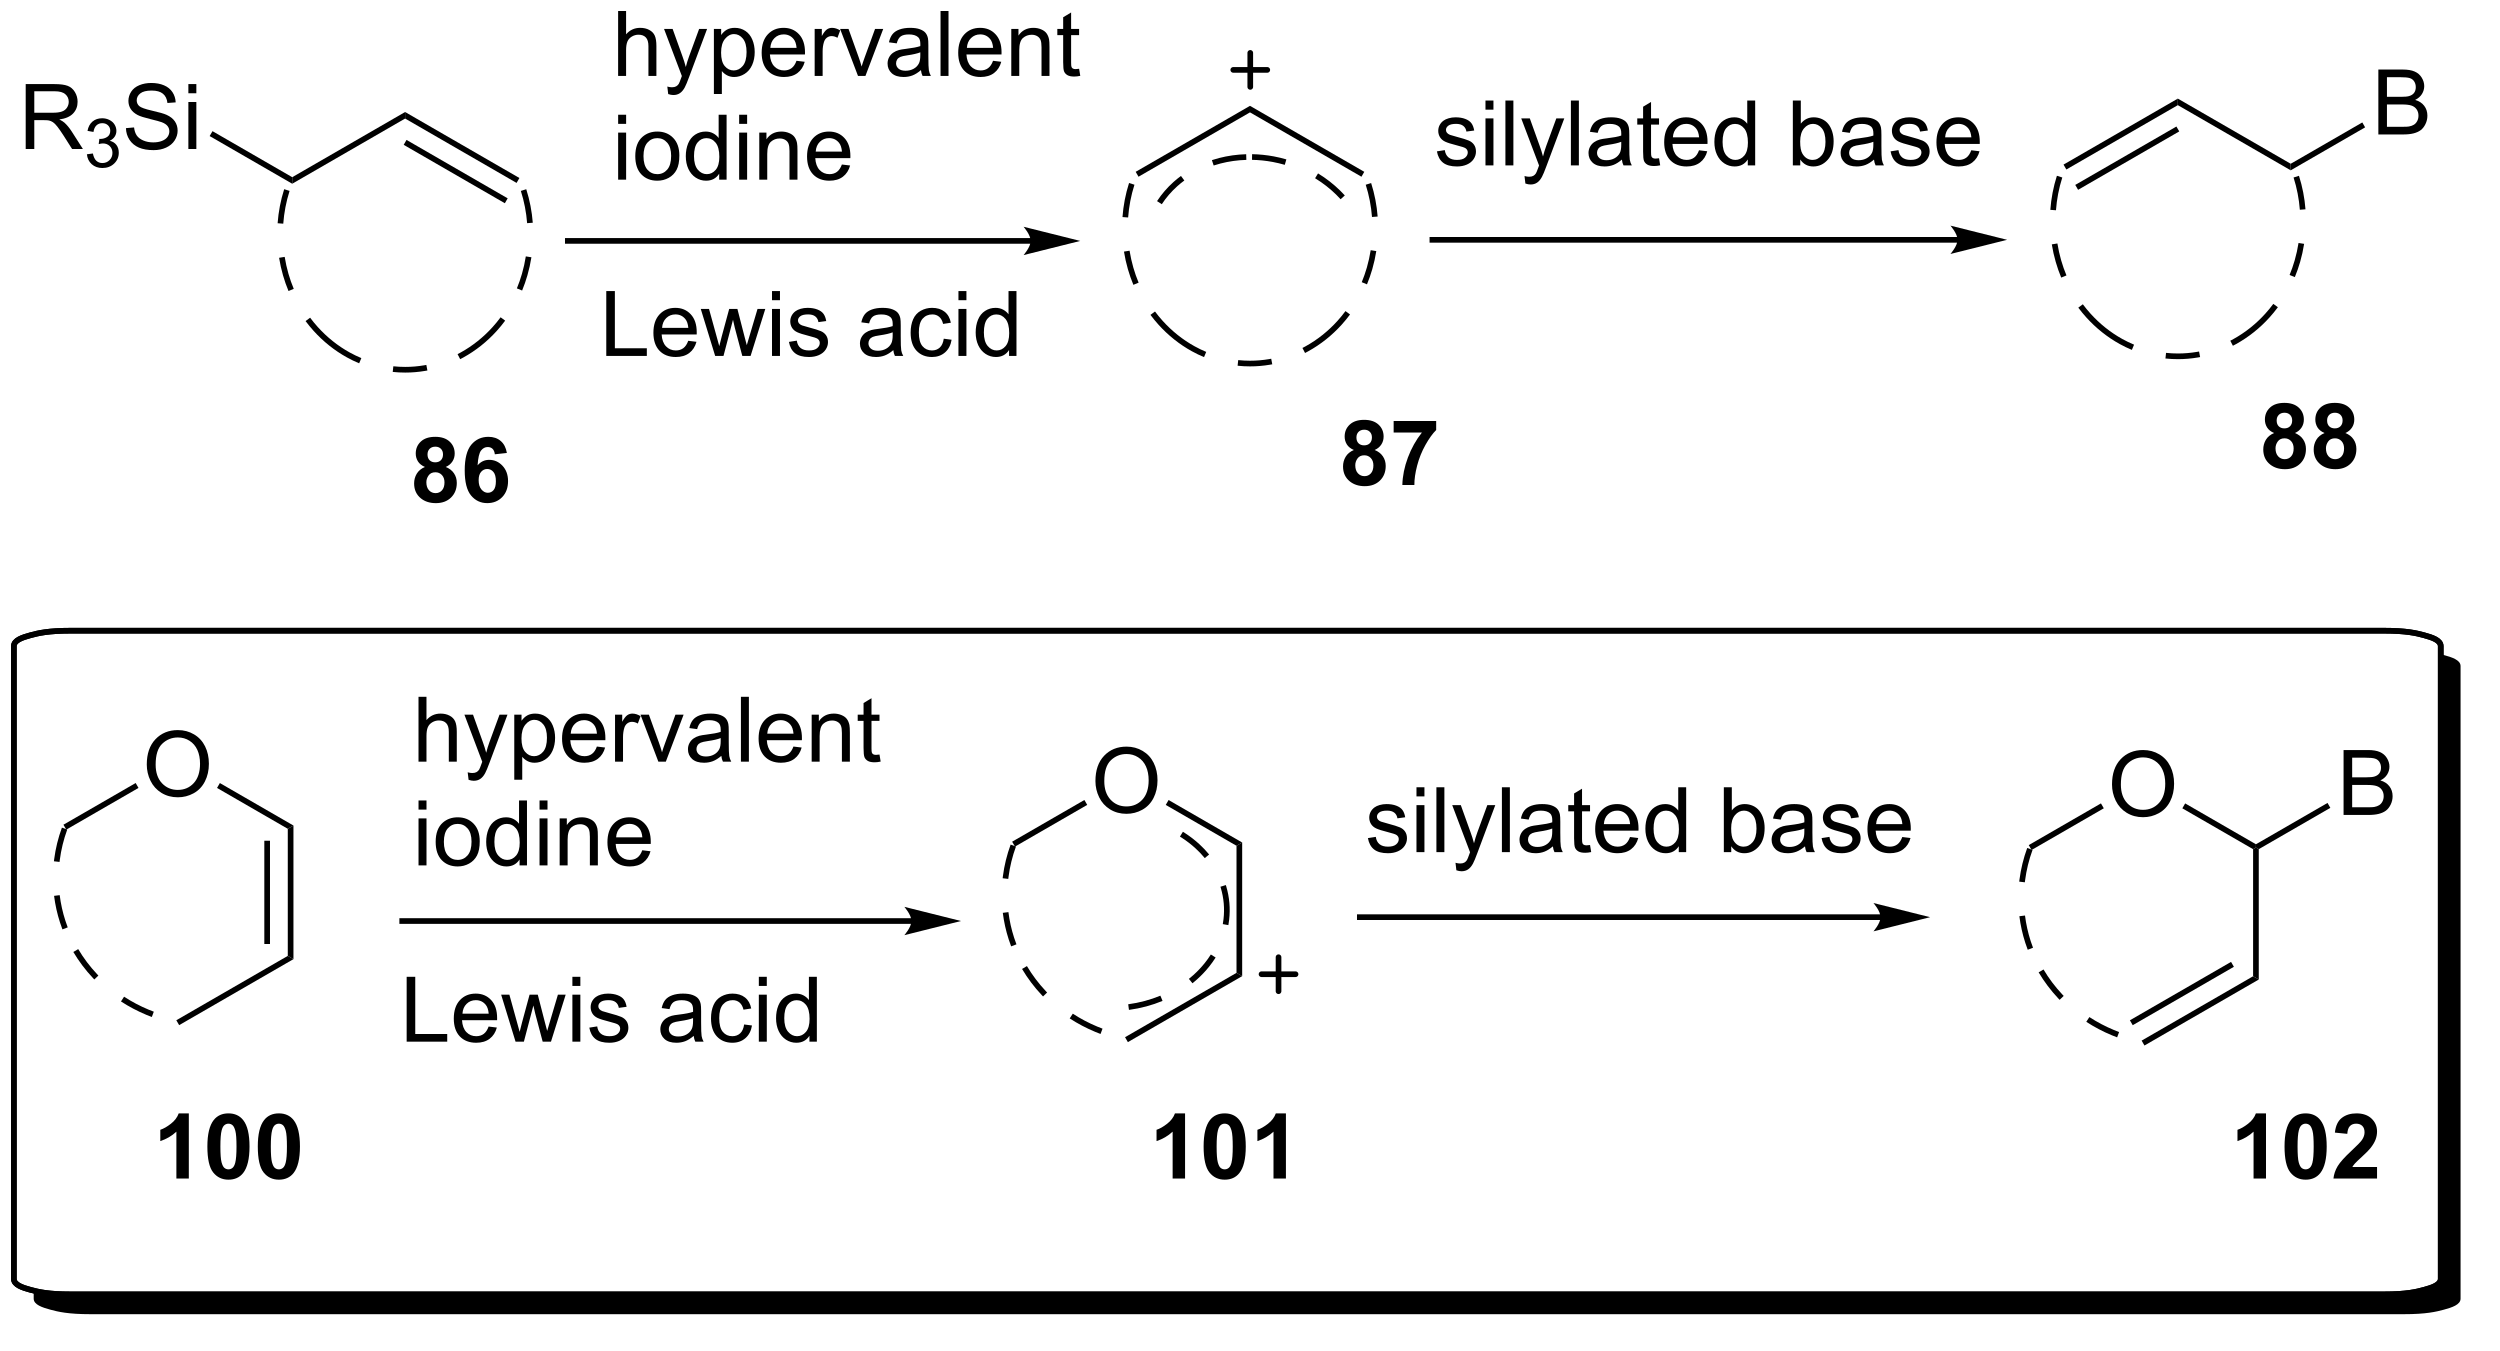 <?xml version="1.0" encoding="UTF-8"?>
<!DOCTYPE svg PUBLIC '-//W3C//DTD SVG 1.0//EN'
          'http://www.w3.org/TR/2001/REC-SVG-20010904/DTD/svg10.dtd'>
<svg stroke-dasharray="none" shape-rendering="auto" xmlns="http://www.w3.org/2000/svg" font-family="'Dialog'" text-rendering="auto" width="605" fill-opacity="1" color-interpolation="auto" color-rendering="auto" preserveAspectRatio="xMidYMid meet" font-size="12px" viewBox="0 0 605 327" fill="black" xmlns:xlink="http://www.w3.org/1999/xlink" stroke="black" image-rendering="auto" stroke-miterlimit="10" stroke-linecap="square" stroke-linejoin="miter" font-style="normal" stroke-width="1" height="327" stroke-dashoffset="0" font-weight="normal" stroke-opacity="1"
><!--Generated by the Batik Graphics2D SVG Generator--><defs id="genericDefs"
  /><g
  ><defs id="defs1"
    ><clipPath clipPathUnits="userSpaceOnUse" id="clipPath1"
      ><path d="M1.032 2.161 L227.612 2.161 L227.612 124.773 L1.032 124.773 L1.032 2.161 Z"
      /></clipPath
      ><clipPath clipPathUnits="userSpaceOnUse" id="clipPath2"
      ><path d="M-0.785 17.932 L-0.785 136.383 L218.901 136.383 L218.901 17.932 Z"
      /></clipPath
      ><clipPath clipPathUnits="userSpaceOnUse" id="clipPath3"
      ><path d="M-0.785 17.932 L-0.785 136.162 L218.524 136.162 L218.524 17.932 Z"
      /></clipPath
    ></defs
    ><g transform="scale(2.667,2.667) translate(-1.032,-2.161) matrix(1.029,0,0,1.029,1.839,-16.284)"
    ><path d="M12.159 85.344 Q12.159 83.917 12.925 83.112 Q13.691 82.305 14.901 82.305 Q15.693 82.305 16.328 82.685 Q16.966 83.063 17.3 83.74 Q17.636 84.417 17.636 85.276 Q17.636 86.149 17.284 86.836 Q16.933 87.524 16.287 87.878 Q15.644 88.232 14.896 88.232 Q14.089 88.232 13.451 87.841 Q12.816 87.448 12.487 86.774 Q12.159 86.097 12.159 85.344 ZM12.941 85.355 Q12.941 86.391 13.495 86.987 Q14.053 87.581 14.894 87.581 Q15.748 87.581 16.3 86.98 Q16.855 86.378 16.855 85.274 Q16.855 84.573 16.618 84.052 Q16.381 83.532 15.925 83.245 Q15.472 82.956 14.904 82.956 Q14.099 82.956 13.519 83.511 Q12.941 84.063 12.941 85.355 Z" stroke="none" clip-path="url(#clipPath3)"
    /></g
    ><g transform="matrix(2.743,0,0,2.743,2.152,-49.186)"
    ><path d="M5.062 91.125 L4.812 90.692 L11.184 87.013 L11.434 87.446 Z" stroke="none" clip-path="url(#clipPath3)"
    /></g
    ><g transform="matrix(2.743,0,0,2.743,2.152,-49.186)"
    ><path d="M18.363 87.448 L18.613 87.015 L25.105 90.764 L24.605 91.052 Z" stroke="none" clip-path="url(#clipPath3)"
    /></g
    ><g transform="matrix(2.743,0,0,2.743,2.152,-49.186)"
    ><path d="M24.605 91.052 L25.105 90.764 L25.105 102.552 L24.605 102.264 ZM22.535 92.103 L22.535 101.213 L23.035 101.213 L23.035 92.103 Z" stroke="none" clip-path="url(#clipPath3)"
    /></g
    ><g transform="matrix(2.743,0,0,2.743,2.152,-49.186)"
    ><path d="M3.986 96.968 C4.086 97.763 4.26 98.548 4.508 99.315 C4.574 99.52 4.646 99.724 4.723 99.926 L5.19 99.748 C5.116 99.554 5.047 99.358 4.984 99.161 C4.745 98.424 4.578 97.67 4.482 96.906 L3.986 96.968 ZM4.678 90.948 C4.344 91.859 4.117 92.792 3.995 93.732 C3.987 93.794 3.979 93.856 3.972 93.918 L4.469 93.975 C4.476 93.915 4.483 93.856 4.491 93.796 C4.608 92.893 4.827 91.996 5.147 91.12 L4.678 90.948 ZM9.889 106.284 C10.597 106.745 11.351 107.142 12.141 107.471 C12.296 107.535 12.452 107.596 12.61 107.655 L12.784 107.187 C12.633 107.13 12.482 107.071 12.332 107.009 C11.571 106.692 10.844 106.309 10.162 105.865 L9.889 106.284 ZM5.685 101.92 C6.179 102.752 6.76 103.521 7.417 104.219 C7.457 104.261 7.497 104.304 7.537 104.345 L7.896 103.998 C7.858 103.958 7.819 103.917 7.781 103.877 C7.15 103.206 6.59 102.465 6.115 101.665 L5.685 101.92 Z" stroke="none" clip-path="url(#clipPath3)"
    /></g
    ><g transform="matrix(2.743,0,0,2.743,2.152,-49.186)"
    ><path d="M104.419 104.681 C104.557 104.57 104.691 104.456 104.822 104.339 C105.213 103.989 105.571 103.612 105.891 103.212 C106.099 102.953 106.29 102.685 106.465 102.409 L106.042 102.142 C105.878 102.402 105.697 102.655 105.502 102.899 C105.198 103.277 104.859 103.635 104.488 103.967 C104.364 104.078 104.237 104.186 104.105 104.292 L104.419 104.681 ZM107.588 99.549 C107.615 99.395 107.638 99.239 107.656 99.083 L107.159 99.026 C107.142 99.172 107.121 99.317 107.096 99.462 L107.588 99.549 ZM98.817 107.029 C99.865 106.888 100.86 106.617 101.78 106.236 L101.589 105.774 C100.709 106.138 99.755 106.398 98.751 106.533 L98.817 107.029 ZM105.891 93.318 C105.627 92.997 105.338 92.692 105.024 92.405 C104.644 92.057 104.228 91.735 103.78 91.443 C103.713 91.4 103.645 91.356 103.577 91.314 L103.314 91.74 C103.379 91.78 103.444 91.821 103.508 91.862 C103.932 92.139 104.326 92.444 104.686 92.774 C104.983 93.045 105.257 93.333 105.505 93.636 L105.891 93.318 ZM107.656 99.083 C107.714 98.577 107.72 98.076 107.677 97.584 C107.634 97.092 107.541 96.609 107.403 96.14 C107.391 96.098 107.379 96.057 107.366 96.015 L106.888 96.164 C106.9 96.203 106.912 96.242 106.924 96.281 C107.052 96.718 107.138 97.168 107.179 97.627 C107.219 98.086 107.214 98.553 107.159 99.026 L107.656 99.083 Z" stroke="none" clip-path="url(#clipPath3)"
    /></g
    ><g stroke-width="0.5" transform="matrix(2.743,0,0,2.743,2.152,-49.186)" stroke-linejoin="round" stroke-linecap="round"
    ><path fill="none" d="M110.514 103.881 L113.514 103.881 M112.014 102.381 L112.014 105.381" clip-path="url(#clipPath3)"
    /></g
    ><g transform="matrix(2.743,0,0,2.743,2.152,-49.186)"
    ><path d="M24.605 102.264 L25.105 102.552 L15.021 108.375 L14.771 107.942 Z" stroke="none" clip-path="url(#clipPath3)"
    /></g
    ><g transform="matrix(2.743,0,0,2.743,2.152,-49.186)"
    ><path d="M95.86 86.841 Q95.86 85.415 96.625 84.61 Q97.391 83.802 98.602 83.802 Q99.394 83.802 100.029 84.183 Q100.667 84.56 101 85.237 Q101.336 85.915 101.336 86.774 Q101.336 87.646 100.985 88.334 Q100.633 89.021 99.987 89.375 Q99.344 89.73 98.597 89.73 Q97.789 89.73 97.151 89.339 Q96.516 88.946 96.188 88.271 Q95.86 87.594 95.86 86.841 ZM96.641 86.852 Q96.641 87.888 97.196 88.485 Q97.753 89.079 98.594 89.079 Q99.448 89.079 100 88.477 Q100.555 87.875 100.555 86.771 Q100.555 86.071 100.318 85.55 Q100.081 85.029 99.625 84.743 Q99.172 84.454 98.605 84.454 Q97.8 84.454 97.219 85.008 Q96.641 85.56 96.641 86.852 Z" stroke="none" clip-path="url(#clipPath3)"
    /></g
    ><g transform="matrix(2.743,0,0,2.743,2.152,-49.186)"
    ><path d="M88.762 92.622 L88.512 92.189 L94.885 88.51 L95.135 88.943 Z" stroke="none" clip-path="url(#clipPath3)"
    /></g
    ><g transform="matrix(2.743,0,0,2.743,2.152,-49.186)"
    ><path d="M102.064 88.946 L102.314 88.513 L108.806 92.261 L108.306 92.55 Z" stroke="none" clip-path="url(#clipPath3)"
    /></g
    ><g transform="matrix(2.743,0,0,2.743,2.152,-49.186)"
    ><path d="M108.306 92.55 L108.806 92.261 L108.806 104.05 L108.306 103.761 Z" stroke="none" clip-path="url(#clipPath3)"
    /></g
    ><g transform="matrix(2.743,0,0,2.743,2.152,-49.186)"
    ><path d="M87.687 98.466 C87.786 99.26 87.96 100.046 88.208 100.812 C88.275 101.017 88.346 101.221 88.423 101.424 L88.891 101.246 C88.817 101.051 88.748 100.856 88.684 100.658 C88.446 99.922 88.278 99.167 88.183 98.404 L87.687 98.466 ZM88.378 92.445 C88.045 93.356 87.818 94.289 87.696 95.229 C87.688 95.291 87.68 95.353 87.673 95.415 L88.17 95.472 C88.176 95.413 88.184 95.353 88.192 95.293 C88.309 94.391 88.527 93.493 88.848 92.617 L88.378 92.445 ZM93.59 107.781 C94.298 108.242 95.051 108.64 95.842 108.968 C95.997 109.032 96.153 109.094 96.31 109.153 L96.485 108.684 C96.333 108.627 96.182 108.568 96.033 108.506 C95.271 108.19 94.545 107.806 93.862 107.362 L93.59 107.781 ZM89.386 103.418 C89.879 104.249 90.461 105.019 91.117 105.716 C91.157 105.759 91.197 105.801 91.238 105.843 L91.597 105.495 C91.558 105.455 91.52 105.415 91.482 105.374 C90.85 104.703 90.29 103.963 89.816 103.163 L89.386 103.418 Z" stroke="none" clip-path="url(#clipPath3)"
    /></g
    ><g transform="matrix(2.743,0,0,2.743,2.152,-49.186)"
    ><path d="M108.306 103.761 L108.806 104.05 L98.722 109.872 L98.472 109.439 Z" stroke="none" clip-path="url(#clipPath3)"
    /></g
    ><g transform="matrix(2.743,0,0,2.743,2.152,-49.186)"
    ><path d="M185.547 87.141 Q185.547 85.714 186.313 84.909 Q187.079 84.102 188.29 84.102 Q189.081 84.102 189.717 84.482 Q190.355 84.86 190.688 85.537 Q191.024 86.214 191.024 87.073 Q191.024 87.946 190.672 88.633 Q190.321 89.321 189.675 89.675 Q189.032 90.029 188.284 90.029 Q187.477 90.029 186.839 89.638 Q186.204 89.245 185.875 88.571 Q185.547 87.894 185.547 87.141 ZM186.329 87.151 Q186.329 88.188 186.883 88.784 Q187.441 89.378 188.282 89.378 Q189.136 89.378 189.688 88.776 Q190.243 88.175 190.243 87.071 Q190.243 86.37 190.006 85.849 Q189.769 85.329 189.313 85.042 Q188.86 84.753 188.292 84.753 Q187.487 84.753 186.907 85.308 Q186.329 85.86 186.329 87.151 Z" stroke="none" clip-path="url(#clipPath3)"
    /></g
    ><g transform="matrix(2.743,0,0,2.743,2.152,-49.186)"
    ><path d="M178.45 92.922 L178.2 92.489 L184.572 88.81 L184.822 89.243 Z" stroke="none" clip-path="url(#clipPath3)"
    /></g
    ><g transform="matrix(2.743,0,0,2.743,2.152,-49.186)"
    ><path d="M191.751 89.245 L192.001 88.812 L198.244 92.416 L198.244 92.705 L197.994 92.849 Z" stroke="none" clip-path="url(#clipPath3)"
    /></g
    ><g transform="matrix(2.743,0,0,2.743,2.152,-49.186)"
    ><path d="M197.994 92.849 L198.244 92.705 L198.494 92.849 L198.494 104.349 L197.994 104.061 Z" stroke="none" clip-path="url(#clipPath3)"
    /></g
    ><g transform="matrix(2.743,0,0,2.743,2.152,-49.186)"
    ><path d="M177.374 98.765 C177.474 99.56 177.648 100.345 177.896 101.112 C177.962 101.317 178.034 101.521 178.111 101.723 L178.578 101.545 C178.504 101.351 178.435 101.155 178.371 100.958 C178.133 100.221 177.966 99.466 177.87 98.703 L177.374 98.765 ZM178.066 92.744 C177.732 93.656 177.506 94.589 177.383 95.529 C177.375 95.591 177.368 95.653 177.36 95.714 L177.857 95.772 C177.864 95.712 177.871 95.653 177.879 95.593 C177.996 94.69 178.215 93.793 178.535 92.916 L178.066 92.744 ZM183.277 108.081 C183.985 108.542 184.739 108.939 185.529 109.267 C185.684 109.332 185.84 109.393 185.998 109.452 L186.173 108.984 C186.021 108.927 185.87 108.868 185.721 108.805 C184.959 108.489 184.232 108.106 183.55 107.662 L183.277 108.081 ZM179.073 103.717 C179.567 104.549 180.148 105.318 180.805 106.016 C180.845 106.058 180.885 106.1 180.925 106.142 L181.285 105.795 C181.246 105.754 181.207 105.714 181.169 105.674 C180.538 105.002 179.978 104.262 179.504 103.462 L179.073 103.717 Z" stroke="none" clip-path="url(#clipPath3)"
    /></g
    ><g transform="matrix(2.743,0,0,2.743,2.152,-49.186)"
    ><path d="M197.994 104.061 L198.494 104.349 L188.409 110.172 L188.159 109.739 ZM196.049 102.793 L187.124 107.946 L187.374 108.379 L196.299 103.227 Z" stroke="none" clip-path="url(#clipPath3)"
    /></g
    ><g transform="matrix(2.743,0,0,2.743,2.152,-49.186)"
    ><path d="M205.976 89.83 L205.976 84.103 L208.125 84.103 Q208.781 84.103 209.177 84.278 Q209.575 84.45 209.799 84.812 Q210.023 85.174 210.023 85.567 Q210.023 85.934 209.823 86.26 Q209.625 86.583 209.224 86.783 Q209.742 86.934 210.02 87.302 Q210.302 87.669 210.302 88.169 Q210.302 88.572 210.13 88.919 Q209.961 89.262 209.711 89.45 Q209.461 89.637 209.083 89.734 Q208.708 89.83 208.161 89.83 L205.976 89.83 ZM206.734 86.51 L207.974 86.51 Q208.476 86.51 208.695 86.442 Q208.984 86.356 209.13 86.158 Q209.278 85.958 209.278 85.658 Q209.278 85.372 209.14 85.156 Q209.005 84.939 208.75 84.859 Q208.497 84.778 207.88 84.778 L206.734 84.778 L206.734 86.51 ZM206.734 89.153 L208.161 89.153 Q208.528 89.153 208.677 89.127 Q208.937 89.08 209.112 88.971 Q209.289 88.861 209.401 88.653 Q209.515 88.442 209.515 88.169 Q209.515 87.848 209.351 87.614 Q209.187 87.377 208.895 87.281 Q208.606 87.184 208.06 87.184 L206.734 87.184 L206.734 89.153 Z" stroke="none" clip-path="url(#clipPath3)"
    /></g
    ><g transform="matrix(2.743,0,0,2.743,2.152,-49.186)"
    ><path d="M198.494 92.849 L198.244 92.705 L198.244 92.416 L204.559 88.77 L204.809 89.203 Z" stroke="none" clip-path="url(#clipPath3)"
    /></g
    ><g transform="matrix(2.743,0,0,2.743,2.152,-49.186)"
    ><path d="M119.899 91.873 L120.595 91.764 Q120.652 92.183 120.92 92.407 Q121.189 92.628 121.668 92.628 Q122.152 92.628 122.386 92.43 Q122.621 92.233 122.621 91.967 Q122.621 91.73 122.415 91.592 Q122.269 91.498 121.696 91.355 Q120.923 91.16 120.623 91.016 Q120.324 90.873 120.17 90.623 Q120.017 90.371 120.017 90.066 Q120.017 89.787 120.142 89.553 Q120.269 89.316 120.488 89.16 Q120.652 89.037 120.936 88.954 Q121.22 88.871 121.543 88.871 Q122.032 88.871 122.399 89.011 Q122.769 89.152 122.944 89.391 Q123.121 89.631 123.189 90.035 L122.501 90.128 Q122.454 89.808 122.228 89.628 Q122.004 89.449 121.595 89.449 Q121.11 89.449 120.902 89.61 Q120.696 89.769 120.696 89.983 Q120.696 90.121 120.782 90.23 Q120.868 90.342 121.05 90.417 Q121.157 90.457 121.673 90.597 Q122.418 90.795 122.712 90.923 Q123.009 91.05 123.175 91.292 Q123.345 91.535 123.345 91.894 Q123.345 92.246 123.139 92.555 Q122.933 92.865 122.545 93.037 Q122.16 93.207 121.673 93.207 Q120.863 93.207 120.439 92.871 Q120.017 92.535 119.899 91.873 ZM124.183 88.193 L124.183 87.386 L124.886 87.386 L124.886 88.193 L124.183 88.193 ZM124.183 93.113 L124.183 88.964 L124.886 88.964 L124.886 93.113 L124.183 93.113 ZM125.942 93.113 L125.942 87.386 L126.645 87.386 L126.645 93.113 L125.942 93.113 ZM127.704 94.712 L127.626 94.05 Q127.855 94.113 128.027 94.113 Q128.261 94.113 128.402 94.035 Q128.543 93.957 128.634 93.816 Q128.699 93.712 128.847 93.292 Q128.868 93.235 128.91 93.121 L127.337 88.964 L128.095 88.964 L128.957 91.365 Q129.126 91.824 129.259 92.326 Q129.379 91.842 129.548 91.381 L130.433 88.964 L131.136 88.964 L129.558 93.183 Q129.306 93.868 129.165 94.126 Q128.977 94.472 128.735 94.633 Q128.493 94.798 128.157 94.798 Q127.954 94.798 127.704 94.712 ZM131.72 93.113 L131.72 87.386 L132.423 87.386 L132.423 93.113 L131.72 93.113 ZM136.218 92.6 Q135.828 92.933 135.466 93.071 Q135.106 93.207 134.692 93.207 Q134.007 93.207 133.64 92.873 Q133.273 92.537 133.273 92.019 Q133.273 91.714 133.411 91.462 Q133.552 91.209 133.776 91.058 Q134 90.904 134.281 90.826 Q134.489 90.772 134.906 90.722 Q135.757 90.621 136.161 90.48 Q136.164 90.334 136.164 90.295 Q136.164 89.865 135.966 89.691 Q135.695 89.451 135.164 89.451 Q134.669 89.451 134.432 89.626 Q134.195 89.8 134.083 90.24 L133.395 90.147 Q133.489 89.707 133.703 89.436 Q133.919 89.162 134.325 89.016 Q134.731 88.871 135.265 88.871 Q135.797 88.871 136.127 88.996 Q136.461 89.121 136.617 89.311 Q136.773 89.498 136.836 89.787 Q136.872 89.967 136.872 90.436 L136.872 91.373 Q136.872 92.355 136.916 92.615 Q136.961 92.873 137.093 93.113 L136.359 93.113 Q136.25 92.894 136.218 92.6 ZM136.161 91.029 Q135.778 91.186 135.013 91.295 Q134.578 91.358 134.398 91.436 Q134.218 91.514 134.119 91.665 Q134.023 91.816 134.023 91.998 Q134.023 92.279 134.237 92.467 Q134.45 92.654 134.859 92.654 Q135.265 92.654 135.58 92.477 Q135.898 92.3 136.047 91.99 Q136.161 91.753 136.161 91.287 L136.161 91.029 ZM139.496 92.483 L139.597 93.105 Q139.3 93.167 139.066 93.167 Q138.683 93.167 138.472 93.048 Q138.261 92.925 138.175 92.727 Q138.089 92.529 138.089 91.897 L138.089 89.511 L137.574 89.511 L137.574 88.964 L138.089 88.964 L138.089 87.936 L138.79 87.514 L138.79 88.964 L139.496 88.964 L139.496 89.511 L138.79 89.511 L138.79 91.936 Q138.79 92.238 138.827 92.324 Q138.863 92.41 138.946 92.462 Q139.032 92.511 139.189 92.511 Q139.306 92.511 139.496 92.483 ZM143.023 91.777 L143.75 91.865 Q143.578 92.503 143.112 92.855 Q142.648 93.207 141.927 93.207 Q141.015 93.207 140.481 92.647 Q139.95 92.084 139.95 91.074 Q139.95 90.027 140.489 89.449 Q141.028 88.871 141.888 88.871 Q142.718 88.871 143.244 89.438 Q143.773 90.003 143.773 91.029 Q143.773 91.092 143.77 91.217 L140.677 91.217 Q140.716 91.902 141.062 92.266 Q141.411 92.628 141.929 92.628 Q142.317 92.628 142.591 92.425 Q142.864 92.222 143.023 91.777 ZM140.716 90.639 L143.031 90.639 Q142.984 90.115 142.765 89.855 Q142.429 89.449 141.895 89.449 Q141.411 89.449 141.08 89.774 Q140.75 90.097 140.716 90.639 ZM147.324 93.113 L147.324 92.589 Q146.931 93.207 146.165 93.207 Q145.668 93.207 145.251 92.933 Q144.837 92.66 144.608 92.17 Q144.379 91.678 144.379 91.042 Q144.379 90.42 144.584 89.915 Q144.793 89.41 145.207 89.141 Q145.621 88.871 146.134 88.871 Q146.509 88.871 146.8 89.029 Q147.095 89.186 147.277 89.441 L147.277 87.386 L147.977 87.386 L147.977 93.113 L147.324 93.113 ZM145.102 91.042 Q145.102 91.839 145.439 92.235 Q145.774 92.628 146.23 92.628 Q146.691 92.628 147.014 92.251 Q147.337 91.873 147.337 91.1 Q147.337 90.248 147.009 89.85 Q146.681 89.451 146.199 89.451 Q145.73 89.451 145.415 89.834 Q145.102 90.217 145.102 91.042 ZM151.954 93.113 L151.3 93.113 L151.3 87.386 L152.004 87.386 L152.004 89.428 Q152.449 88.871 153.142 88.871 Q153.524 88.871 153.866 89.024 Q154.207 89.178 154.428 89.459 Q154.649 89.738 154.774 90.133 Q154.899 90.527 154.899 90.975 Q154.899 92.042 154.371 92.626 Q153.845 93.207 153.105 93.207 Q152.371 93.207 151.954 92.592 L151.954 93.113 ZM151.946 91.006 Q151.946 91.753 152.149 92.084 Q152.48 92.628 153.048 92.628 Q153.509 92.628 153.845 92.227 Q154.181 91.826 154.181 91.035 Q154.181 90.222 153.858 89.837 Q153.535 89.449 153.079 89.449 Q152.618 89.449 152.282 89.85 Q151.946 90.248 151.946 91.006 ZM158.461 92.6 Q158.07 92.933 157.708 93.071 Q157.349 93.207 156.935 93.207 Q156.25 93.207 155.882 92.873 Q155.515 92.537 155.515 92.019 Q155.515 91.714 155.653 91.462 Q155.794 91.209 156.018 91.058 Q156.242 90.904 156.523 90.826 Q156.731 90.772 157.148 90.722 Q158 90.621 158.403 90.48 Q158.406 90.334 158.406 90.295 Q158.406 89.865 158.208 89.691 Q157.937 89.451 157.406 89.451 Q156.911 89.451 156.674 89.626 Q156.437 89.8 156.325 90.24 L155.638 90.147 Q155.731 89.707 155.945 89.436 Q156.161 89.162 156.567 89.016 Q156.974 88.871 157.507 88.871 Q158.039 88.871 158.369 88.996 Q158.703 89.121 158.859 89.311 Q159.015 89.498 159.078 89.787 Q159.114 89.967 159.114 90.436 L159.114 91.373 Q159.114 92.355 159.159 92.615 Q159.203 92.873 159.336 93.113 L158.601 93.113 Q158.492 92.894 158.461 92.6 ZM158.403 91.029 Q158.02 91.186 157.255 91.295 Q156.82 91.358 156.64 91.436 Q156.461 91.514 156.362 91.665 Q156.265 91.816 156.265 91.998 Q156.265 92.279 156.479 92.467 Q156.692 92.654 157.101 92.654 Q157.507 92.654 157.823 92.477 Q158.14 92.3 158.289 91.99 Q158.403 91.753 158.403 91.287 L158.403 91.029 ZM159.923 91.873 L160.618 91.764 Q160.675 92.183 160.944 92.407 Q161.212 92.628 161.691 92.628 Q162.175 92.628 162.41 92.43 Q162.644 92.233 162.644 91.967 Q162.644 91.73 162.439 91.592 Q162.293 91.498 161.72 91.355 Q160.946 91.16 160.647 91.016 Q160.347 90.873 160.194 90.623 Q160.04 90.371 160.04 90.066 Q160.04 89.787 160.165 89.553 Q160.293 89.316 160.511 89.16 Q160.675 89.037 160.959 88.954 Q161.243 88.871 161.566 88.871 Q162.056 88.871 162.423 89.011 Q162.793 89.152 162.967 89.391 Q163.144 89.631 163.212 90.035 L162.524 90.128 Q162.477 89.808 162.251 89.628 Q162.027 89.449 161.618 89.449 Q161.134 89.449 160.925 89.61 Q160.72 89.769 160.72 89.983 Q160.72 90.121 160.806 90.23 Q160.892 90.342 161.074 90.417 Q161.181 90.457 161.696 90.597 Q162.441 90.795 162.735 90.923 Q163.032 91.05 163.199 91.292 Q163.368 91.535 163.368 91.894 Q163.368 92.246 163.162 92.555 Q162.957 92.865 162.569 93.037 Q162.183 93.207 161.696 93.207 Q160.886 93.207 160.462 92.871 Q160.04 92.535 159.923 91.873 ZM167.043 91.777 L167.769 91.865 Q167.597 92.503 167.131 92.855 Q166.668 93.207 165.946 93.207 Q165.035 93.207 164.501 92.647 Q163.97 92.084 163.97 91.074 Q163.97 90.027 164.509 89.449 Q165.048 88.871 165.907 88.871 Q166.738 88.871 167.264 89.438 Q167.793 90.003 167.793 91.029 Q167.793 91.092 167.79 91.217 L164.696 91.217 Q164.735 91.902 165.082 92.266 Q165.431 92.628 165.949 92.628 Q166.337 92.628 166.61 92.425 Q166.884 92.222 167.043 91.777 ZM164.735 90.639 L167.05 90.639 Q167.004 90.115 166.785 89.855 Q166.449 89.449 165.915 89.449 Q165.431 89.449 165.1 89.774 Q164.769 90.097 164.735 90.639 Z" stroke="none" clip-path="url(#clipPath3)"
    /></g
    ><g transform="matrix(2.743,0,0,2.743,2.152,-49.186)"
    ><path d="M15.874 121.909 L14.777 121.909 L14.777 117.772 Q14.176 118.334 13.358 118.605 L13.358 117.607 Q13.788 117.467 14.29 117.076 Q14.796 116.683 14.983 116.159 L15.874 116.159 L15.874 121.909 ZM19.37 116.159 Q20.203 116.159 20.672 116.753 Q21.229 117.456 21.229 119.084 Q21.229 120.709 20.667 121.42 Q20.203 122.008 19.37 122.008 Q18.534 122.008 18.021 121.365 Q17.511 120.722 17.511 119.074 Q17.511 117.456 18.073 116.745 Q18.539 116.159 19.37 116.159 ZM19.37 117.068 Q19.172 117.068 19.016 117.196 Q18.859 117.324 18.773 117.652 Q18.659 118.076 18.659 119.084 Q18.659 120.092 18.761 120.469 Q18.862 120.847 19.016 120.972 Q19.172 121.097 19.37 121.097 Q19.57 121.097 19.727 120.969 Q19.883 120.842 19.969 120.514 Q20.081 120.092 20.081 119.084 Q20.081 118.076 19.979 117.701 Q19.878 117.324 19.724 117.196 Q19.57 117.068 19.37 117.068 ZM23.819 116.159 Q24.652 116.159 25.121 116.753 Q25.678 117.456 25.678 119.084 Q25.678 120.709 25.116 121.42 Q24.652 122.008 23.819 122.008 Q22.983 122.008 22.47 121.365 Q21.96 120.722 21.96 119.074 Q21.96 117.456 22.522 116.745 Q22.988 116.159 23.819 116.159 ZM23.819 117.068 Q23.621 117.068 23.465 117.196 Q23.309 117.324 23.223 117.652 Q23.108 118.076 23.108 119.084 Q23.108 120.092 23.21 120.469 Q23.311 120.847 23.465 120.972 Q23.621 121.097 23.819 121.097 Q24.02 121.097 24.176 120.969 Q24.332 120.842 24.418 120.514 Q24.53 120.092 24.53 119.084 Q24.53 118.076 24.428 117.701 Q24.327 117.324 24.173 117.196 Q24.02 117.068 23.819 117.068 Z" stroke="none" clip-path="url(#clipPath3)"
    /></g
    ><g transform="matrix(2.743,0,0,2.743,2.152,-49.186)"
    ><path d="M103.767 121.909 L102.671 121.909 L102.671 117.772 Q102.069 118.334 101.251 118.605 L101.251 117.607 Q101.681 117.467 102.184 117.076 Q102.689 116.683 102.876 116.159 L103.767 116.159 L103.767 121.909 ZM107.263 116.159 Q108.097 116.159 108.565 116.753 Q109.123 117.456 109.123 119.084 Q109.123 120.709 108.56 121.42 Q108.097 122.008 107.263 122.008 Q106.427 122.008 105.914 121.365 Q105.404 120.722 105.404 119.074 Q105.404 117.456 105.966 116.745 Q106.432 116.159 107.263 116.159 ZM107.263 117.068 Q107.065 117.068 106.909 117.196 Q106.753 117.324 106.667 117.652 Q106.552 118.076 106.552 119.084 Q106.552 120.092 106.654 120.469 Q106.755 120.847 106.909 120.972 Q107.065 121.097 107.263 121.097 Q107.464 121.097 107.62 120.969 Q107.776 120.842 107.862 120.514 Q107.974 120.092 107.974 119.084 Q107.974 118.076 107.873 117.701 Q107.771 117.324 107.617 117.196 Q107.464 117.068 107.263 117.068 ZM112.665 121.909 L111.569 121.909 L111.569 117.772 Q110.968 118.334 110.15 118.605 L110.15 117.607 Q110.579 117.467 111.082 117.076 Q111.587 116.683 111.775 116.159 L112.665 116.159 L112.665 121.909 Z" stroke="none" clip-path="url(#clipPath3)"
    /></g
    ><g transform="matrix(2.743,0,0,2.743,2.152,-49.186)"
    ><path d="M199.132 121.909 L198.035 121.909 L198.035 117.772 Q197.434 118.334 196.616 118.605 L196.616 117.607 Q197.046 117.467 197.548 117.076 Q198.054 116.683 198.241 116.159 L199.132 116.159 L199.132 121.909 ZM202.628 116.159 Q203.461 116.159 203.93 116.753 Q204.487 117.456 204.487 119.084 Q204.487 120.709 203.925 121.42 Q203.461 122.008 202.628 122.008 Q201.792 122.008 201.279 121.365 Q200.768 120.722 200.768 119.074 Q200.768 117.456 201.331 116.745 Q201.797 116.159 202.628 116.159 ZM202.628 117.068 Q202.43 117.068 202.274 117.196 Q202.117 117.324 202.031 117.652 Q201.917 118.076 201.917 119.084 Q201.917 120.092 202.018 120.469 Q202.12 120.847 202.274 120.972 Q202.43 121.097 202.628 121.097 Q202.828 121.097 202.984 120.969 Q203.141 120.842 203.227 120.514 Q203.339 120.092 203.339 119.084 Q203.339 118.076 203.237 117.701 Q203.136 117.324 202.982 117.196 Q202.828 117.068 202.628 117.068 ZM208.929 120.889 L208.929 121.909 L205.082 121.909 Q205.145 121.331 205.457 120.813 Q205.77 120.295 206.691 119.441 Q207.434 118.748 207.6 118.503 Q207.827 118.162 207.827 117.831 Q207.827 117.464 207.629 117.266 Q207.434 117.068 207.085 117.068 Q206.741 117.068 206.538 117.277 Q206.335 117.482 206.304 117.964 L205.21 117.855 Q205.309 116.949 205.824 116.555 Q206.34 116.159 207.113 116.159 Q207.96 116.159 208.444 116.618 Q208.929 117.074 208.929 117.753 Q208.929 118.139 208.791 118.49 Q208.653 118.839 208.35 119.222 Q208.153 119.475 207.632 119.951 Q207.113 120.428 206.973 120.584 Q206.835 120.74 206.749 120.889 L208.929 120.889 Z" stroke="none" clip-path="url(#clipPath3)"
    /></g
    ><g transform="matrix(2.743,0,0,2.743,2.152,-49.186)"
    ><path d="M165.124 98.6 L119.186 98.6 L118.936 98.6 L118.936 99.1 L119.186 99.1 L165.124 99.1 L165.374 99.1 L165.374 98.6 L165.124 98.6 ZM169.499 98.85 L164.499 97.6 C164.499 97.6 165.124 98.303 165.124 98.85 C165.124 99.396 164.499 100.1 164.499 100.1 Z" stroke="none" clip-path="url(#clipPath3)"
    /></g
    ><g transform="matrix(2.743,0,0,2.743,2.152,-49.186)"
    ><path d="M45.04 33.636 L44.79 34.069 L34.956 28.391 L34.956 27.814 ZM44.005 35.429 L35.081 30.276 L34.831 30.709 L43.755 35.862 Z" stroke="none" clip-path="url(#clipPath3)"
    /></g
    ><g transform="matrix(2.743,0,0,2.743,2.152,-49.186)"
    ><path d="M34.956 27.814 L34.956 28.391 L24.997 34.141 L24.997 33.564 Z" stroke="none" clip-path="url(#clipPath3)"
    /></g
    ><g transform="matrix(2.743,0,0,2.743,2.152,-49.186)"
    ><path d="M1.483 31.078 L1.483 25.351 L4.022 25.351 Q4.788 25.351 5.186 25.505 Q5.585 25.658 5.822 26.049 Q6.061 26.44 6.061 26.914 Q6.061 27.523 5.665 27.942 Q5.272 28.359 4.447 28.471 Q4.749 28.617 4.905 28.757 Q5.236 29.062 5.533 29.518 L6.53 31.078 L5.577 31.078 L4.819 29.885 Q4.486 29.369 4.27 29.096 Q4.056 28.823 3.887 28.713 Q3.717 28.604 3.54 28.562 Q3.413 28.533 3.119 28.533 L2.241 28.533 L2.241 31.078 L1.483 31.078 ZM2.241 27.877 L3.869 27.877 Q4.389 27.877 4.681 27.77 Q4.975 27.664 5.126 27.427 Q5.28 27.19 5.28 26.914 Q5.28 26.507 4.983 26.247 Q4.689 25.984 4.053 25.984 L2.241 25.984 L2.241 27.877 Z" stroke="none" clip-path="url(#clipPath3)"
    /></g
    ><g transform="matrix(2.743,0,0,2.743,2.152,-49.186)"
    ><path d="M6.882 31.543 L7.41 31.473 Q7.501 31.922 7.718 32.119 Q7.937 32.316 8.251 32.316 Q8.623 32.316 8.878 32.059 Q9.136 31.801 9.136 31.42 Q9.136 31.057 8.898 30.822 Q8.662 30.586 8.294 30.586 Q8.146 30.586 7.923 30.645 L7.982 30.182 Q8.035 30.188 8.066 30.188 Q8.404 30.188 8.673 30.012 Q8.943 29.836 8.943 29.469 Q8.943 29.18 8.745 28.99 Q8.55 28.799 8.24 28.799 Q7.931 28.799 7.726 28.992 Q7.521 29.186 7.462 29.572 L6.935 29.479 Q7.033 28.947 7.374 28.656 Q7.718 28.365 8.228 28.365 Q8.579 28.365 8.874 28.516 Q9.171 28.666 9.328 28.928 Q9.484 29.188 9.484 29.48 Q9.484 29.76 9.333 29.988 Q9.185 30.217 8.892 30.352 Q9.273 30.439 9.484 30.717 Q9.695 30.992 9.695 31.408 Q9.695 31.971 9.285 32.363 Q8.874 32.754 8.248 32.754 Q7.683 32.754 7.308 32.418 Q6.935 32.08 6.882 31.543 Z" stroke="none" clip-path="url(#clipPath3)"
    /></g
    ><g transform="matrix(2.743,0,0,2.743,2.152,-49.186)"
    ><path d="M10.327 29.237 L11.043 29.174 Q11.092 29.604 11.277 29.88 Q11.465 30.156 11.855 30.325 Q12.246 30.494 12.733 30.494 Q13.168 30.494 13.498 30.367 Q13.832 30.237 13.993 30.013 Q14.155 29.789 14.155 29.523 Q14.155 29.252 13.998 29.052 Q13.842 28.851 13.483 28.713 Q13.254 28.625 12.465 28.434 Q11.675 28.244 11.358 28.078 Q10.949 27.862 10.746 27.544 Q10.545 27.226 10.545 26.83 Q10.545 26.398 10.79 26.02 Q11.037 25.643 11.509 25.448 Q11.983 25.252 12.561 25.252 Q13.199 25.252 13.683 25.458 Q14.17 25.664 14.431 26.062 Q14.694 26.46 14.715 26.963 L13.988 27.018 Q13.928 26.476 13.59 26.2 Q13.254 25.921 12.592 25.921 Q11.905 25.921 11.59 26.174 Q11.277 26.424 11.277 26.781 Q11.277 27.088 11.498 27.289 Q11.717 27.487 12.642 27.698 Q13.566 27.906 13.91 28.062 Q14.41 28.291 14.647 28.645 Q14.886 29 14.886 29.46 Q14.886 29.916 14.623 30.323 Q14.363 30.726 13.871 30.953 Q13.381 31.177 12.769 31.177 Q11.991 31.177 11.465 30.95 Q10.941 30.721 10.642 30.268 Q10.342 29.812 10.327 29.237 ZM15.834 26.158 L15.834 25.351 L16.538 25.351 L16.538 26.158 L15.834 26.158 ZM15.834 31.078 L15.834 26.929 L16.538 26.929 L16.538 31.078 L15.834 31.078 Z" stroke="none" clip-path="url(#clipPath3)"
    /></g
    ><g transform="matrix(2.743,0,0,2.743,2.152,-49.186)"
    ><path d="M24.997 33.564 L24.997 34.141 L17.712 29.936 L17.962 29.503 Z" stroke="none" clip-path="url(#clipPath3)"
    /></g
    ><g transform="matrix(2.743,0,0,2.743,2.152,-49.186)"
    ><path d="M23.838 40.675 C23.922 41.199 24.038 41.717 24.184 42.224 C24.32 42.695 24.481 43.157 24.669 43.607 L25.131 43.415 C24.951 42.982 24.795 42.538 24.664 42.086 C24.524 41.598 24.413 41.099 24.332 40.595 L23.838 40.675 ZM26.175 46.259 C26.398 46.558 26.636 46.848 26.887 47.125 C27.309 47.592 27.769 48.026 28.266 48.422 L28.578 48.031 C28.102 47.652 27.662 47.236 27.258 46.79 C27.017 46.524 26.79 46.247 26.576 45.959 L26.175 46.259 ZM24.287 34.622 C23.973 35.611 23.782 36.62 23.708 37.628 L24.206 37.665 C24.277 36.696 24.461 35.725 24.763 34.774 L24.287 34.622 ZM33.864 50.744 C34.23 50.783 34.597 50.802 34.964 50.802 C35.553 50.802 36.141 50.753 36.724 50.653 C36.79 50.642 36.856 50.63 36.922 50.618 L36.829 50.127 C36.766 50.138 36.703 50.15 36.64 50.16 C36.085 50.255 35.524 50.302 34.964 50.302 C34.615 50.302 34.265 50.284 33.917 50.247 L33.864 50.744 ZM39.814 49.62 C39.912 49.57 40.01 49.517 40.108 49.463 C40.645 49.166 41.165 48.819 41.662 48.423 L41.35 48.032 C40.875 48.411 40.378 48.742 39.865 49.026 C39.772 49.078 39.679 49.127 39.585 49.176 L39.814 49.62 ZM28.266 48.422 C28.764 48.818 29.283 49.165 29.821 49.462 C30.174 49.658 30.535 49.832 30.902 49.985 L31.095 49.524 C30.745 49.378 30.401 49.212 30.063 49.025 C29.55 48.741 29.053 48.41 28.578 48.031 L28.266 48.422 ZM45.279 43.564 C45.459 43.128 45.614 42.681 45.745 42.226 C45.896 41.704 46.014 41.169 46.099 40.629 L45.605 40.551 C45.524 41.072 45.41 41.585 45.265 42.088 C45.139 42.525 44.989 42.955 44.817 43.373 L45.279 43.564 ZM46.219 37.582 C46.143 36.59 45.953 35.597 45.644 34.625 L45.167 34.776 C45.465 35.712 45.647 36.667 45.721 37.62 L46.219 37.582 ZM41.662 48.423 C42.16 48.027 42.619 47.593 43.041 47.127 C43.304 46.837 43.551 46.535 43.783 46.221 L43.381 45.924 C43.159 46.224 42.921 46.514 42.67 46.792 C42.267 47.238 41.826 47.654 41.35 48.032 L41.662 48.423 Z" stroke="none" clip-path="url(#clipPath3)"
    /></g
    ><g transform="matrix(2.743,0,0,2.743,2.152,-49.186)"
    ><path d="M79.625 98.937 L34.701 98.937 L34.451 98.937 L34.451 99.437 L34.701 99.437 L79.625 99.437 L79.875 99.437 L79.875 98.937 L79.625 98.937 ZM84 99.187 L79 97.937 C79 97.937 79.625 98.64 79.625 99.187 C79.625 99.734 79 100.437 79 100.437 Z" stroke="none" clip-path="url(#clipPath3)"
    /></g
    ><g transform="matrix(2.743,0,0,2.743,2.152,-49.186)"
    ><path d="M119.579 33.09 L119.329 33.523 L109.495 27.845 L109.495 27.268 Z" stroke="none" clip-path="url(#clipPath3)"
    /></g
    ><g transform="matrix(2.743,0,0,2.743,2.152,-49.186)"
    ><path d="M109.495 27.268 L109.495 27.845 L99.66 33.523 L99.41 33.09 Z" stroke="none" clip-path="url(#clipPath3)"
    /></g
    ><g transform="matrix(2.743,0,0,2.743,2.152,-49.186)"
    ><path d="M98.377 40.129 C98.461 40.653 98.576 41.17 98.723 41.678 C98.858 42.149 99.02 42.61 99.207 43.061 L99.669 42.869 C99.489 42.436 99.333 41.992 99.203 41.539 C99.063 41.052 98.951 40.553 98.871 40.049 L98.377 40.129 ZM100.714 45.712 C100.937 46.012 101.175 46.301 101.426 46.579 C101.848 47.046 102.307 47.479 102.805 47.876 L103.117 47.485 C102.641 47.106 102.2 46.69 101.797 46.244 C101.556 45.978 101.329 45.7 101.114 45.413 L100.714 45.712 ZM98.825 34.076 C98.511 35.064 98.32 36.074 98.246 37.082 L98.745 37.118 C98.816 36.15 98.999 35.179 99.302 34.228 L98.825 34.076 ZM108.403 50.198 C108.769 50.237 109.135 50.256 109.502 50.256 C110.091 50.256 110.68 50.206 111.263 50.107 C111.329 50.096 111.395 50.084 111.46 50.072 L111.367 49.58 C111.305 49.592 111.242 49.604 111.179 49.614 C110.624 49.709 110.063 49.756 109.502 49.756 C109.154 49.756 108.803 49.737 108.456 49.701 L108.403 50.198 ZM114.352 49.074 C114.451 49.024 114.549 48.971 114.646 48.917 C115.183 48.62 115.703 48.273 116.201 47.877 L115.889 47.486 C115.414 47.865 114.916 48.196 114.404 48.48 C114.311 48.532 114.218 48.581 114.123 48.63 L114.352 49.074 ZM102.805 47.876 C103.302 48.272 103.822 48.619 104.359 48.916 C104.713 49.112 105.074 49.286 105.441 49.439 L105.633 48.978 C105.284 48.832 104.939 48.666 104.602 48.479 C104.089 48.195 103.592 47.864 103.117 47.485 L102.805 47.876 ZM119.817 43.018 C119.997 42.582 120.153 42.135 120.284 41.68 C120.435 41.157 120.553 40.623 120.638 40.083 L120.144 40.005 C120.062 40.526 119.949 41.039 119.804 41.542 C119.677 41.979 119.528 42.408 119.355 42.827 L119.817 43.018 ZM120.758 37.036 C120.681 36.044 120.492 35.051 120.183 34.079 L119.706 34.23 C120.003 35.166 120.186 36.12 120.259 37.074 L120.758 37.036 ZM116.201 47.877 C116.698 47.481 117.158 47.047 117.58 46.581 C117.842 46.291 118.089 45.989 118.321 45.675 L117.919 45.378 C117.697 45.678 117.46 45.968 117.209 46.246 C116.806 46.692 116.365 47.107 115.889 47.486 L116.201 47.877 Z" stroke="none" clip-path="url(#clipPath3)"
    /></g
    ><g transform="matrix(2.743,0,0,2.743,2.152,-49.186)"
    ><path d="M201.312 32.38 L201.312 32.958 L191.353 27.208 L191.353 26.63 Z" stroke="none" clip-path="url(#clipPath3)"
    /></g
    ><g transform="matrix(2.743,0,0,2.743,2.152,-49.186)"
    ><path d="M191.353 26.63 L191.353 27.208 L181.519 32.885 L181.269 32.452 ZM191.228 29.093 L182.304 34.245 L182.554 34.678 L191.478 29.526 Z" stroke="none" clip-path="url(#clipPath3)"
    /></g
    ><g transform="matrix(2.743,0,0,2.743,2.152,-49.186)"
    ><path d="M180.235 39.491 C180.319 40.016 180.435 40.533 180.581 41.04 C180.717 41.511 180.879 41.973 181.066 42.423 L181.528 42.231 C181.347 41.798 181.192 41.354 181.061 40.902 C180.921 40.414 180.81 39.916 180.729 39.411 L180.235 39.491 ZM182.572 45.075 C182.795 45.374 183.033 45.664 183.284 45.941 C183.706 46.408 184.166 46.842 184.663 47.238 L184.975 46.847 C184.499 46.468 184.059 46.052 183.655 45.606 C183.414 45.34 183.187 45.063 182.973 44.776 L182.572 45.075 ZM180.684 33.439 C180.37 34.427 180.179 35.436 180.105 36.444 L180.603 36.481 C180.674 35.512 180.858 34.541 181.16 33.59 L180.684 33.439 ZM190.261 49.56 C190.627 49.599 190.994 49.618 191.361 49.618 C191.95 49.618 192.538 49.569 193.121 49.47 C193.187 49.458 193.253 49.447 193.319 49.434 L193.226 48.943 C193.163 48.955 193.1 48.966 193.037 48.977 C192.482 49.071 191.921 49.118 191.361 49.118 C191.012 49.118 190.662 49.1 190.314 49.063 L190.261 49.56 ZM196.211 48.436 C196.309 48.386 196.407 48.333 196.505 48.28 C197.042 47.982 197.562 47.636 198.059 47.239 L197.747 46.849 C197.272 47.227 196.775 47.559 196.262 47.842 C196.169 47.894 196.076 47.944 195.982 47.992 L196.211 48.436 ZM184.663 47.238 C185.161 47.634 185.68 47.981 186.218 48.279 C186.571 48.474 186.932 48.649 187.299 48.801 L187.492 48.34 C187.142 48.194 186.798 48.028 186.46 47.841 C185.948 47.557 185.45 47.226 184.975 46.847 L184.663 47.238 ZM201.676 42.38 C201.856 41.944 202.011 41.498 202.143 41.042 C202.293 40.52 202.411 39.986 202.496 39.445 L202.002 39.368 C201.921 39.888 201.807 40.401 201.662 40.904 C201.536 41.341 201.386 41.771 201.214 42.19 L201.676 42.38 ZM202.616 36.398 C202.54 35.406 202.35 34.413 202.041 33.441 L201.565 33.592 C201.862 34.528 202.044 35.483 202.118 36.436 L202.616 36.398 ZM198.059 47.239 C198.557 46.843 199.017 46.41 199.438 45.943 C199.701 45.653 199.948 45.351 200.18 45.038 L199.778 44.74 C199.556 45.041 199.318 45.331 199.067 45.608 C198.664 46.054 198.223 46.47 197.747 46.849 L198.059 47.239 Z" stroke="none" clip-path="url(#clipPath3)"
    /></g
    ><g transform="matrix(2.743,0,0,2.743,2.152,-49.186)"
    ><path d="M209.045 29.794 L209.045 24.067 L211.194 24.067 Q211.85 24.067 212.246 24.242 Q212.644 24.414 212.868 24.776 Q213.092 25.138 213.092 25.531 Q213.092 25.898 212.892 26.224 Q212.694 26.547 212.292 26.747 Q212.811 26.898 213.089 27.265 Q213.371 27.632 213.371 28.132 Q213.371 28.536 213.199 28.882 Q213.03 29.226 212.78 29.414 Q212.53 29.601 212.152 29.698 Q211.777 29.794 211.23 29.794 L209.045 29.794 ZM209.803 26.474 L211.042 26.474 Q211.545 26.474 211.764 26.406 Q212.053 26.32 212.199 26.122 Q212.347 25.922 212.347 25.622 Q212.347 25.336 212.209 25.119 Q212.074 24.903 211.819 24.823 Q211.566 24.742 210.949 24.742 L209.803 24.742 L209.803 26.474 ZM209.803 29.117 L211.23 29.117 Q211.597 29.117 211.746 29.091 Q212.006 29.044 212.181 28.934 Q212.358 28.825 212.47 28.617 Q212.584 28.406 212.584 28.132 Q212.584 27.812 212.42 27.578 Q212.256 27.341 211.964 27.244 Q211.675 27.148 211.129 27.148 L209.803 27.148 L209.803 29.117 Z" stroke="none" clip-path="url(#clipPath3)"
    /></g
    ><g transform="matrix(2.743,0,0,2.743,2.152,-49.186)"
    ><path d="M201.312 32.958 L201.312 32.38 L207.628 28.734 L207.878 29.167 Z" stroke="none" clip-path="url(#clipPath3)"
    /></g
    ><g transform="matrix(2.743,0,0,2.743,2.152,-49.186)"
    ><path d="M53.749 24.631 L53.749 18.904 L54.452 18.904 L54.452 20.959 Q54.944 20.388 55.694 20.388 Q56.155 20.388 56.493 20.571 Q56.835 20.75 56.98 21.071 Q57.126 21.391 57.126 22 L57.126 24.631 L56.423 24.631 L56.423 22 Q56.423 21.474 56.194 21.235 Q55.968 20.993 55.548 20.993 Q55.236 20.993 54.96 21.157 Q54.686 21.318 54.569 21.597 Q54.452 21.873 54.452 22.36 L54.452 24.631 L53.749 24.631 ZM58.167 26.23 L58.089 25.568 Q58.318 25.631 58.49 25.631 Q58.724 25.631 58.865 25.552 Q59.005 25.474 59.096 25.334 Q59.161 25.23 59.31 24.81 Q59.331 24.753 59.372 24.638 L57.8 20.482 L58.557 20.482 L59.419 22.883 Q59.589 23.341 59.721 23.844 Q59.841 23.36 60.011 22.899 L60.896 20.482 L61.599 20.482 L60.021 24.701 Q59.768 25.386 59.628 25.644 Q59.44 25.99 59.198 26.151 Q58.956 26.316 58.62 26.316 Q58.417 26.316 58.167 26.23 ZM62.198 26.222 L62.198 20.482 L62.839 20.482 L62.839 21.021 Q63.065 20.703 63.349 20.547 Q63.636 20.388 64.042 20.388 Q64.573 20.388 64.979 20.662 Q65.385 20.935 65.591 21.433 Q65.799 21.93 65.799 22.524 Q65.799 23.162 65.57 23.672 Q65.341 24.18 64.906 24.453 Q64.471 24.724 63.99 24.724 Q63.638 24.724 63.359 24.576 Q63.081 24.427 62.901 24.201 L62.901 26.222 L62.198 26.222 ZM62.833 22.578 Q62.833 23.381 63.156 23.763 Q63.482 24.146 63.943 24.146 Q64.412 24.146 64.745 23.75 Q65.081 23.352 65.081 22.521 Q65.081 21.727 64.753 21.334 Q64.427 20.938 63.974 20.938 Q63.526 20.938 63.18 21.36 Q62.833 21.779 62.833 22.578 ZM69.486 23.295 L70.212 23.383 Q70.04 24.021 69.574 24.373 Q69.111 24.724 68.389 24.724 Q67.478 24.724 66.944 24.165 Q66.413 23.602 66.413 22.591 Q66.413 21.545 66.952 20.966 Q67.491 20.388 68.35 20.388 Q69.181 20.388 69.707 20.956 Q70.236 21.521 70.236 22.547 Q70.236 22.61 70.233 22.735 L67.139 22.735 Q67.178 23.42 67.525 23.784 Q67.874 24.146 68.392 24.146 Q68.78 24.146 69.053 23.943 Q69.327 23.74 69.486 23.295 ZM67.178 22.157 L69.493 22.157 Q69.447 21.633 69.228 21.373 Q68.892 20.966 68.358 20.966 Q67.874 20.966 67.543 21.292 Q67.212 21.615 67.178 22.157 ZM71.089 24.631 L71.089 20.482 L71.721 20.482 L71.721 21.11 Q71.964 20.67 72.167 20.529 Q72.372 20.388 72.62 20.388 Q72.974 20.388 73.341 20.615 L73.099 21.266 Q72.841 21.115 72.583 21.115 Q72.354 21.115 72.169 21.253 Q71.987 21.391 71.909 21.638 Q71.792 22.013 71.792 22.459 L71.792 24.631 L71.089 24.631 ZM74.912 24.631 L73.333 20.482 L74.076 20.482 L74.966 22.966 Q75.112 23.368 75.232 23.802 Q75.326 23.474 75.495 23.013 L76.417 20.482 L77.138 20.482 L75.568 24.631 L74.912 24.631 ZM80.466 24.118 Q80.076 24.451 79.714 24.589 Q79.354 24.724 78.94 24.724 Q78.255 24.724 77.888 24.391 Q77.521 24.055 77.521 23.537 Q77.521 23.232 77.659 22.98 Q77.799 22.727 78.023 22.576 Q78.247 22.422 78.529 22.344 Q78.737 22.29 79.154 22.24 Q80.005 22.138 80.409 21.998 Q80.412 21.852 80.412 21.813 Q80.412 21.383 80.214 21.209 Q79.943 20.969 79.412 20.969 Q78.917 20.969 78.68 21.144 Q78.443 21.318 78.331 21.758 L77.643 21.665 Q77.737 21.224 77.951 20.953 Q78.167 20.68 78.573 20.534 Q78.979 20.388 79.513 20.388 Q80.044 20.388 80.375 20.513 Q80.708 20.638 80.865 20.828 Q81.021 21.016 81.083 21.305 Q81.12 21.485 81.12 21.953 L81.12 22.891 Q81.12 23.873 81.164 24.133 Q81.208 24.391 81.341 24.631 L80.607 24.631 Q80.497 24.412 80.466 24.118 ZM80.409 22.547 Q80.026 22.703 79.26 22.813 Q78.826 22.875 78.646 22.953 Q78.466 23.032 78.367 23.183 Q78.271 23.334 78.271 23.516 Q78.271 23.797 78.484 23.985 Q78.698 24.172 79.107 24.172 Q79.513 24.172 79.828 23.995 Q80.146 23.818 80.294 23.508 Q80.409 23.271 80.409 22.805 L80.409 22.547 ZM82.194 24.631 L82.194 18.904 L82.897 18.904 L82.897 24.631 L82.194 24.631 ZM86.826 23.295 L87.552 23.383 Q87.38 24.021 86.914 24.373 Q86.451 24.724 85.729 24.724 Q84.818 24.724 84.284 24.165 Q83.753 23.602 83.753 22.591 Q83.753 21.545 84.292 20.966 Q84.831 20.388 85.69 20.388 Q86.521 20.388 87.047 20.956 Q87.576 21.521 87.576 22.547 Q87.576 22.61 87.573 22.735 L84.479 22.735 Q84.518 23.42 84.865 23.784 Q85.214 24.146 85.732 24.146 Q86.12 24.146 86.393 23.943 Q86.667 23.74 86.826 23.295 ZM84.518 22.157 L86.833 22.157 Q86.787 21.633 86.568 21.373 Q86.232 20.966 85.698 20.966 Q85.214 20.966 84.883 21.292 Q84.552 21.615 84.518 22.157 ZM88.436 24.631 L88.436 20.482 L89.069 20.482 L89.069 21.071 Q89.525 20.388 90.389 20.388 Q90.764 20.388 91.077 20.524 Q91.392 20.657 91.548 20.875 Q91.704 21.094 91.767 21.396 Q91.806 21.591 91.806 22.078 L91.806 24.631 L91.103 24.631 L91.103 22.107 Q91.103 21.677 91.02 21.464 Q90.939 21.25 90.731 21.125 Q90.522 20.998 90.241 20.998 Q89.79 20.998 89.465 21.284 Q89.139 21.568 89.139 22.365 L89.139 24.631 L88.436 24.631 ZM94.419 24 L94.521 24.623 Q94.224 24.685 93.99 24.685 Q93.607 24.685 93.396 24.566 Q93.185 24.443 93.099 24.245 Q93.013 24.047 93.013 23.415 L93.013 21.029 L92.497 21.029 L92.497 20.482 L93.013 20.482 L93.013 19.453 L93.714 19.032 L93.714 20.482 L94.419 20.482 L94.419 21.029 L93.714 21.029 L93.714 23.453 Q93.714 23.756 93.75 23.841 Q93.787 23.927 93.87 23.98 Q93.956 24.029 94.112 24.029 Q94.229 24.029 94.419 24 Z" stroke="none" clip-path="url(#clipPath3)"
    /></g
    ><g transform="matrix(2.743,0,0,2.743,2.152,-49.186)"
    ><path d="M53.751 28.861 L53.751 28.054 L54.455 28.054 L54.455 28.861 L53.751 28.861 ZM53.751 33.781 L53.751 29.632 L54.455 29.632 L54.455 33.781 L53.751 33.781 ZM55.263 31.705 Q55.263 30.554 55.904 29.999 Q56.44 29.538 57.208 29.538 Q58.065 29.538 58.607 30.098 Q59.151 30.658 59.151 31.648 Q59.151 32.447 58.909 32.908 Q58.669 33.367 58.211 33.622 Q57.753 33.874 57.208 33.874 Q56.339 33.874 55.8 33.317 Q55.263 32.757 55.263 31.705 ZM55.987 31.705 Q55.987 32.502 56.333 32.9 Q56.682 33.296 57.208 33.296 Q57.732 33.296 58.078 32.898 Q58.427 32.499 58.427 31.682 Q58.427 30.913 58.078 30.518 Q57.729 30.119 57.208 30.119 Q56.682 30.119 56.333 30.515 Q55.987 30.908 55.987 31.705 ZM62.665 33.781 L62.665 33.257 Q62.272 33.874 61.507 33.874 Q61.009 33.874 60.593 33.601 Q60.178 33.328 59.949 32.838 Q59.72 32.346 59.72 31.71 Q59.72 31.088 59.926 30.583 Q60.134 30.078 60.548 29.809 Q60.962 29.538 61.475 29.538 Q61.85 29.538 62.142 29.697 Q62.436 29.854 62.618 30.109 L62.618 28.054 L63.319 28.054 L63.319 33.781 L62.665 33.781 ZM60.444 31.71 Q60.444 32.507 60.78 32.903 Q61.116 33.296 61.572 33.296 Q62.033 33.296 62.355 32.919 Q62.678 32.541 62.678 31.768 Q62.678 30.916 62.35 30.518 Q62.022 30.119 61.54 30.119 Q61.072 30.119 60.757 30.502 Q60.444 30.885 60.444 31.71 ZM64.427 28.861 L64.427 28.054 L65.13 28.054 L65.13 28.861 L64.427 28.861 ZM64.427 33.781 L64.427 29.632 L65.13 29.632 L65.13 33.781 L64.427 33.781 ZM66.202 33.781 L66.202 29.632 L66.835 29.632 L66.835 30.221 Q67.29 29.538 68.155 29.538 Q68.53 29.538 68.843 29.674 Q69.158 29.807 69.314 30.025 Q69.47 30.244 69.533 30.546 Q69.572 30.741 69.572 31.229 L69.572 33.781 L68.868 33.781 L68.868 31.257 Q68.868 30.828 68.785 30.614 Q68.704 30.4 68.496 30.275 Q68.288 30.148 68.007 30.148 Q67.556 30.148 67.231 30.434 Q66.905 30.718 66.905 31.515 L66.905 33.781 L66.202 33.781 ZM73.49 32.445 L74.216 32.533 Q74.044 33.171 73.578 33.523 Q73.115 33.874 72.393 33.874 Q71.482 33.874 70.948 33.315 Q70.417 32.752 70.417 31.741 Q70.417 30.695 70.956 30.116 Q71.495 29.538 72.354 29.538 Q73.185 29.538 73.711 30.106 Q74.24 30.671 74.24 31.697 Q74.24 31.76 74.237 31.885 L71.143 31.885 Q71.182 32.57 71.529 32.934 Q71.878 33.296 72.396 33.296 Q72.784 33.296 73.057 33.093 Q73.331 32.89 73.49 32.445 ZM71.182 31.307 L73.497 31.307 Q73.451 30.783 73.232 30.523 Q72.896 30.116 72.362 30.116 Q71.878 30.116 71.547 30.442 Q71.216 30.765 71.182 31.307 Z" stroke="none" clip-path="url(#clipPath3)"
    /></g
    ><g transform="matrix(2.743,0,0,2.743,2.152,-49.186)"
    ><path d="M52.704 49.334 L52.704 43.608 L53.462 43.608 L53.462 48.657 L56.282 48.657 L56.282 49.334 L52.704 49.334 ZM59.934 47.998 L60.661 48.087 Q60.489 48.725 60.023 49.077 Q59.559 49.428 58.838 49.428 Q57.927 49.428 57.393 48.868 Q56.862 48.306 56.862 47.295 Q56.862 46.248 57.401 45.67 Q57.94 45.092 58.799 45.092 Q59.63 45.092 60.156 45.66 Q60.684 46.225 60.684 47.251 Q60.684 47.313 60.682 47.438 L57.588 47.438 Q57.627 48.123 57.974 48.488 Q58.322 48.85 58.841 48.85 Q59.229 48.85 59.502 48.647 Q59.776 48.444 59.934 47.998 ZM57.627 46.86 L59.942 46.86 Q59.895 46.337 59.677 46.077 Q59.341 45.67 58.807 45.67 Q58.322 45.67 57.992 45.996 Q57.661 46.319 57.627 46.86 ZM62.311 49.334 L61.04 45.186 L61.767 45.186 L62.428 47.579 L62.673 48.47 Q62.688 48.405 62.889 47.616 L63.548 45.186 L64.272 45.186 L64.891 47.592 L65.1 48.384 L65.337 47.584 L66.048 45.186 L66.733 45.186 L65.436 49.334 L64.704 49.334 L64.045 46.85 L63.884 46.142 L63.045 49.334 L62.311 49.334 ZM67.325 44.415 L67.325 43.608 L68.028 43.608 L68.028 44.415 L67.325 44.415 ZM67.325 49.334 L67.325 45.186 L68.028 45.186 L68.028 49.334 L67.325 49.334 ZM68.819 48.095 L69.514 47.985 Q69.571 48.405 69.84 48.629 Q70.108 48.85 70.587 48.85 Q71.071 48.85 71.306 48.652 Q71.54 48.454 71.54 48.188 Q71.54 47.952 71.334 47.813 Q71.188 47.72 70.615 47.577 Q69.842 47.381 69.543 47.238 Q69.243 47.095 69.09 46.845 Q68.936 46.592 68.936 46.287 Q68.936 46.009 69.061 45.774 Q69.188 45.537 69.407 45.381 Q69.571 45.259 69.855 45.175 Q70.139 45.092 70.462 45.092 Q70.951 45.092 71.319 45.233 Q71.688 45.373 71.863 45.613 Q72.04 45.852 72.108 46.256 L71.42 46.35 Q71.373 46.03 71.147 45.85 Q70.923 45.67 70.514 45.67 Q70.03 45.67 69.821 45.832 Q69.615 45.991 69.615 46.204 Q69.615 46.342 69.701 46.452 Q69.787 46.563 69.97 46.639 Q70.076 46.678 70.592 46.819 Q71.337 47.017 71.631 47.144 Q71.928 47.272 72.095 47.514 Q72.264 47.756 72.264 48.116 Q72.264 48.467 72.058 48.777 Q71.853 49.087 71.465 49.259 Q71.079 49.428 70.592 49.428 Q69.782 49.428 69.358 49.092 Q68.936 48.756 68.819 48.095 ZM78.028 48.821 Q77.638 49.155 77.276 49.293 Q76.916 49.428 76.502 49.428 Q75.817 49.428 75.45 49.095 Q75.083 48.759 75.083 48.241 Q75.083 47.936 75.221 47.683 Q75.362 47.431 75.585 47.28 Q75.809 47.126 76.091 47.048 Q76.299 46.993 76.716 46.944 Q77.567 46.842 77.971 46.702 Q77.974 46.556 77.974 46.517 Q77.974 46.087 77.776 45.912 Q77.505 45.673 76.974 45.673 Q76.479 45.673 76.242 45.847 Q76.005 46.022 75.893 46.462 L75.205 46.368 Q75.299 45.928 75.513 45.657 Q75.729 45.384 76.135 45.238 Q76.541 45.092 77.075 45.092 Q77.606 45.092 77.937 45.217 Q78.27 45.342 78.427 45.532 Q78.583 45.72 78.645 46.009 Q78.682 46.188 78.682 46.657 L78.682 47.595 Q78.682 48.577 78.726 48.837 Q78.77 49.095 78.903 49.334 L78.169 49.334 Q78.059 49.116 78.028 48.821 ZM77.971 47.251 Q77.588 47.407 76.823 47.517 Q76.388 47.579 76.208 47.657 Q76.028 47.735 75.929 47.886 Q75.833 48.037 75.833 48.22 Q75.833 48.501 76.046 48.688 Q76.26 48.876 76.669 48.876 Q77.075 48.876 77.39 48.699 Q77.708 48.522 77.856 48.212 Q77.971 47.975 77.971 47.509 L77.971 47.251 ZM82.478 47.813 L83.17 47.905 Q83.056 48.618 82.59 49.024 Q82.123 49.428 81.444 49.428 Q80.592 49.428 80.074 48.871 Q79.556 48.313 79.556 47.274 Q79.556 46.602 79.777 46.1 Q80.001 45.595 80.457 45.345 Q80.912 45.092 81.446 45.092 Q82.123 45.092 82.553 45.433 Q82.983 45.774 83.103 46.405 L82.42 46.509 Q82.321 46.092 82.074 45.881 Q81.826 45.67 81.475 45.67 Q80.944 45.67 80.61 46.05 Q80.28 46.431 80.28 47.256 Q80.28 48.092 80.6 48.472 Q80.92 48.85 81.436 48.85 Q81.85 48.85 82.126 48.597 Q82.405 48.342 82.478 47.813 ZM83.774 44.415 L83.774 43.608 L84.478 43.608 L84.478 44.415 L83.774 44.415 ZM83.774 49.334 L83.774 45.186 L84.478 45.186 L84.478 49.334 L83.774 49.334 ZM88.239 49.334 L88.239 48.811 Q87.846 49.428 87.08 49.428 Q86.583 49.428 86.166 49.155 Q85.752 48.881 85.523 48.392 Q85.294 47.899 85.294 47.264 Q85.294 46.642 85.5 46.136 Q85.708 45.631 86.122 45.363 Q86.536 45.092 87.049 45.092 Q87.424 45.092 87.716 45.251 Q88.01 45.407 88.192 45.662 L88.192 43.608 L88.893 43.608 L88.893 49.334 L88.239 49.334 ZM86.018 47.264 Q86.018 48.061 86.354 48.457 Q86.69 48.85 87.145 48.85 Q87.606 48.85 87.929 48.472 Q88.252 48.095 88.252 47.321 Q88.252 46.47 87.924 46.071 Q87.596 45.673 87.114 45.673 Q86.645 45.673 86.33 46.056 Q86.018 46.438 86.018 47.264 Z" stroke="none" clip-path="url(#clipPath3)"
    /></g
    ><g transform="matrix(2.743,0,0,2.743,2.152,-49.186)"
    ><path d="M171.917 38.838 L125.588 38.838 L125.338 38.838 L125.338 39.338 L125.588 39.338 L171.917 39.338 L172.167 39.338 L172.167 38.838 L171.917 38.838 ZM176.292 39.088 L171.292 37.838 C171.292 37.838 171.917 38.541 171.917 39.088 C171.917 39.635 171.292 40.338 171.292 40.338 Z" stroke="none" clip-path="url(#clipPath3)"
    /></g
    ><g transform="matrix(2.743,0,0,2.743,2.152,-49.186)"
    ><path d="M125.987 31.285 L126.682 31.175 Q126.74 31.595 127.008 31.819 Q127.276 32.04 127.755 32.04 Q128.24 32.04 128.474 31.842 Q128.708 31.644 128.708 31.379 Q128.708 31.142 128.503 31.004 Q128.357 30.91 127.784 30.767 Q127.01 30.571 126.711 30.428 Q126.412 30.285 126.258 30.035 Q126.104 29.782 126.104 29.477 Q126.104 29.199 126.229 28.965 Q126.357 28.727 126.576 28.571 Q126.74 28.449 127.024 28.366 Q127.307 28.282 127.63 28.282 Q128.12 28.282 128.487 28.423 Q128.857 28.564 129.031 28.803 Q129.208 29.043 129.276 29.446 L128.589 29.54 Q128.542 29.22 128.315 29.04 Q128.091 28.86 127.682 28.86 Q127.198 28.86 126.99 29.022 Q126.784 29.181 126.784 29.394 Q126.784 29.532 126.87 29.642 Q126.956 29.754 127.138 29.829 Q127.245 29.868 127.76 30.009 Q128.505 30.207 128.8 30.334 Q129.096 30.462 129.263 30.704 Q129.432 30.946 129.432 31.306 Q129.432 31.657 129.227 31.967 Q129.021 32.277 128.633 32.449 Q128.248 32.618 127.76 32.618 Q126.951 32.618 126.526 32.282 Q126.104 31.946 125.987 31.285 ZM130.271 27.605 L130.271 26.798 L130.974 26.798 L130.974 27.605 L130.271 27.605 ZM130.271 32.524 L130.271 28.376 L130.974 28.376 L130.974 32.524 L130.271 32.524 ZM132.03 32.524 L132.03 26.798 L132.733 26.798 L132.733 32.524 L132.03 32.524 ZM133.792 34.123 L133.714 33.462 Q133.943 33.524 134.115 33.524 Q134.349 33.524 134.49 33.446 Q134.63 33.368 134.721 33.227 Q134.787 33.123 134.935 32.704 Q134.956 32.647 134.998 32.532 L133.425 28.376 L134.182 28.376 L135.044 30.777 Q135.214 31.235 135.346 31.738 Q135.466 31.254 135.636 30.793 L136.521 28.376 L137.224 28.376 L135.646 32.595 Q135.393 33.28 135.253 33.537 Q135.065 33.884 134.823 34.045 Q134.581 34.209 134.245 34.209 Q134.042 34.209 133.792 34.123 ZM137.807 32.524 L137.807 26.798 L138.511 26.798 L138.511 32.524 L137.807 32.524 ZM142.306 32.011 Q141.916 32.345 141.554 32.483 Q141.194 32.618 140.78 32.618 Q140.095 32.618 139.728 32.285 Q139.361 31.949 139.361 31.431 Q139.361 31.126 139.499 30.873 Q139.639 30.621 139.863 30.47 Q140.087 30.316 140.369 30.238 Q140.577 30.183 140.994 30.134 Q141.845 30.032 142.249 29.892 Q142.251 29.746 142.251 29.707 Q142.251 29.277 142.054 29.102 Q141.783 28.863 141.251 28.863 Q140.757 28.863 140.52 29.037 Q140.283 29.212 140.171 29.652 L139.483 29.558 Q139.577 29.118 139.791 28.847 Q140.007 28.574 140.413 28.428 Q140.819 28.282 141.353 28.282 Q141.884 28.282 142.215 28.407 Q142.548 28.532 142.704 28.722 Q142.861 28.91 142.923 29.199 Q142.96 29.379 142.96 29.847 L142.96 30.785 Q142.96 31.767 143.004 32.027 Q143.048 32.285 143.181 32.524 L142.447 32.524 Q142.337 32.306 142.306 32.011 ZM142.249 30.441 Q141.866 30.597 141.1 30.707 Q140.666 30.769 140.486 30.847 Q140.306 30.925 140.207 31.076 Q140.111 31.227 140.111 31.41 Q140.111 31.691 140.324 31.879 Q140.538 32.066 140.947 32.066 Q141.353 32.066 141.668 31.889 Q141.986 31.712 142.134 31.402 Q142.249 31.165 142.249 30.699 L142.249 30.441 ZM145.583 31.894 L145.685 32.517 Q145.388 32.579 145.154 32.579 Q144.771 32.579 144.56 32.459 Q144.349 32.337 144.263 32.139 Q144.177 31.941 144.177 31.308 L144.177 28.923 L143.662 28.923 L143.662 28.376 L144.177 28.376 L144.177 27.347 L144.878 26.925 L144.878 28.376 L145.583 28.376 L145.583 28.923 L144.878 28.923 L144.878 31.347 Q144.878 31.649 144.914 31.735 Q144.951 31.821 145.034 31.873 Q145.12 31.923 145.276 31.923 Q145.393 31.923 145.583 31.894 ZM149.111 31.189 L149.837 31.277 Q149.666 31.915 149.199 32.267 Q148.736 32.618 148.014 32.618 Q147.103 32.618 146.569 32.058 Q146.038 31.496 146.038 30.485 Q146.038 29.439 146.577 28.86 Q147.116 28.282 147.975 28.282 Q148.806 28.282 149.332 28.85 Q149.861 29.415 149.861 30.441 Q149.861 30.504 149.858 30.629 L146.764 30.629 Q146.804 31.314 147.15 31.678 Q147.499 32.04 148.017 32.04 Q148.405 32.04 148.679 31.837 Q148.952 31.634 149.111 31.189 ZM146.804 30.05 L149.119 30.05 Q149.072 29.527 148.853 29.267 Q148.517 28.86 147.983 28.86 Q147.499 28.86 147.168 29.186 Q146.837 29.509 146.804 30.05 ZM153.412 32.524 L153.412 32.001 Q153.018 32.618 152.253 32.618 Q151.755 32.618 151.339 32.345 Q150.925 32.071 150.695 31.582 Q150.466 31.09 150.466 30.454 Q150.466 29.832 150.672 29.326 Q150.88 28.821 151.294 28.553 Q151.708 28.282 152.221 28.282 Q152.596 28.282 152.888 28.441 Q153.182 28.597 153.365 28.852 L153.365 26.798 L154.065 26.798 L154.065 32.524 L153.412 32.524 ZM151.19 30.454 Q151.19 31.251 151.526 31.647 Q151.862 32.04 152.318 32.04 Q152.779 32.04 153.102 31.662 Q153.425 31.285 153.425 30.511 Q153.425 29.66 153.096 29.261 Q152.768 28.863 152.287 28.863 Q151.818 28.863 151.503 29.246 Q151.19 29.629 151.19 30.454 ZM158.042 32.524 L157.388 32.524 L157.388 26.798 L158.091 26.798 L158.091 28.84 Q158.537 28.282 159.229 28.282 Q159.612 28.282 159.953 28.436 Q160.294 28.59 160.516 28.871 Q160.737 29.149 160.862 29.545 Q160.987 29.939 160.987 30.386 Q160.987 31.454 160.458 32.037 Q159.932 32.618 159.193 32.618 Q158.458 32.618 158.042 32.004 L158.042 32.524 ZM158.034 30.418 Q158.034 31.165 158.237 31.496 Q158.568 32.04 159.136 32.04 Q159.596 32.04 159.932 31.639 Q160.268 31.238 160.268 30.446 Q160.268 29.634 159.945 29.248 Q159.623 28.86 159.167 28.86 Q158.706 28.86 158.37 29.261 Q158.034 29.66 158.034 30.418 ZM164.548 32.011 Q164.158 32.345 163.796 32.483 Q163.436 32.618 163.022 32.618 Q162.337 32.618 161.97 32.285 Q161.603 31.949 161.603 31.431 Q161.603 31.126 161.741 30.873 Q161.882 30.621 162.106 30.47 Q162.329 30.316 162.611 30.238 Q162.819 30.183 163.236 30.134 Q164.087 30.032 164.491 29.892 Q164.494 29.746 164.494 29.707 Q164.494 29.277 164.296 29.102 Q164.025 28.863 163.494 28.863 Q162.999 28.863 162.762 29.037 Q162.525 29.212 162.413 29.652 L161.725 29.558 Q161.819 29.118 162.033 28.847 Q162.249 28.574 162.655 28.428 Q163.061 28.282 163.595 28.282 Q164.126 28.282 164.457 28.407 Q164.791 28.532 164.947 28.722 Q165.103 28.91 165.166 29.199 Q165.202 29.379 165.202 29.847 L165.202 30.785 Q165.202 31.767 165.246 32.027 Q165.291 32.285 165.423 32.524 L164.689 32.524 Q164.579 32.306 164.548 32.011 ZM164.491 30.441 Q164.108 30.597 163.343 30.707 Q162.908 30.769 162.728 30.847 Q162.548 30.925 162.449 31.076 Q162.353 31.227 162.353 31.41 Q162.353 31.691 162.566 31.879 Q162.78 32.066 163.189 32.066 Q163.595 32.066 163.91 31.889 Q164.228 31.712 164.376 31.402 Q164.491 31.165 164.491 30.699 L164.491 30.441 ZM166.011 31.285 L166.706 31.175 Q166.763 31.595 167.031 31.819 Q167.3 32.04 167.779 32.04 Q168.263 32.04 168.498 31.842 Q168.732 31.644 168.732 31.379 Q168.732 31.142 168.526 31.004 Q168.38 30.91 167.807 30.767 Q167.034 30.571 166.734 30.428 Q166.435 30.285 166.281 30.035 Q166.128 29.782 166.128 29.477 Q166.128 29.199 166.253 28.965 Q166.38 28.727 166.599 28.571 Q166.763 28.449 167.047 28.366 Q167.331 28.282 167.654 28.282 Q168.143 28.282 168.511 28.423 Q168.88 28.564 169.055 28.803 Q169.232 29.043 169.3 29.446 L168.612 29.54 Q168.565 29.22 168.339 29.04 Q168.115 28.86 167.706 28.86 Q167.221 28.86 167.013 29.022 Q166.807 29.181 166.807 29.394 Q166.807 29.532 166.893 29.642 Q166.979 29.754 167.162 29.829 Q167.268 29.868 167.784 30.009 Q168.529 30.207 168.823 30.334 Q169.12 30.462 169.287 30.704 Q169.456 30.946 169.456 31.306 Q169.456 31.657 169.25 31.967 Q169.044 32.277 168.656 32.449 Q168.271 32.618 167.784 32.618 Q166.974 32.618 166.55 32.282 Q166.128 31.946 166.011 31.285 ZM173.13 31.189 L173.857 31.277 Q173.685 31.915 173.219 32.267 Q172.755 32.618 172.034 32.618 Q171.123 32.618 170.589 32.058 Q170.057 31.496 170.057 30.485 Q170.057 29.439 170.596 28.86 Q171.136 28.282 171.995 28.282 Q172.826 28.282 173.352 28.85 Q173.88 29.415 173.88 30.441 Q173.88 30.504 173.878 30.629 L170.784 30.629 Q170.823 31.314 171.169 31.678 Q171.518 32.04 172.037 32.04 Q172.425 32.04 172.698 31.837 Q172.971 31.634 173.13 31.189 ZM170.823 30.05 L173.138 30.05 Q173.091 29.527 172.873 29.267 Q172.537 28.86 172.003 28.86 Q171.518 28.86 171.188 29.186 Q170.857 29.509 170.823 30.05 Z" stroke="none" clip-path="url(#clipPath3)"
    /></g
    ><g transform="matrix(2.743,0,0,2.743,2.152,-49.186)"
    ><path d="M36.706 59.129 Q36.282 58.949 36.087 58.636 Q35.894 58.321 35.894 57.946 Q35.894 57.306 36.342 56.889 Q36.79 56.47 37.612 56.47 Q38.43 56.47 38.881 56.889 Q39.331 57.306 39.331 57.946 Q39.331 58.345 39.123 58.654 Q38.917 58.964 38.542 59.129 Q39.019 59.321 39.266 59.688 Q39.516 60.056 39.516 60.535 Q39.516 61.329 39.008 61.826 Q38.503 62.321 37.665 62.321 Q36.883 62.321 36.362 61.91 Q35.751 61.425 35.751 60.582 Q35.751 60.118 35.98 59.73 Q36.212 59.339 36.706 59.129 ZM36.933 58.024 Q36.933 58.352 37.118 58.537 Q37.305 58.72 37.612 58.72 Q37.925 58.72 38.112 58.535 Q38.3 58.347 38.3 58.019 Q38.3 57.712 38.115 57.527 Q37.93 57.339 37.626 57.339 Q37.308 57.339 37.12 57.527 Q36.933 57.714 36.933 58.024 ZM36.831 60.477 Q36.831 60.931 37.063 61.186 Q37.297 61.438 37.644 61.438 Q37.985 61.438 38.206 61.194 Q38.43 60.949 38.43 60.488 Q38.43 60.087 38.204 59.842 Q37.977 59.597 37.628 59.597 Q37.227 59.597 37.029 59.876 Q36.831 60.152 36.831 60.477 ZM43.934 57.894 L42.872 58.011 Q42.833 57.683 42.669 57.527 Q42.504 57.371 42.241 57.371 Q41.895 57.371 41.653 57.683 Q41.413 57.996 41.351 58.985 Q41.762 58.501 42.372 58.501 Q43.059 58.501 43.549 59.024 Q44.038 59.548 44.038 60.376 Q44.038 61.254 43.523 61.787 Q43.007 62.319 42.2 62.319 Q41.333 62.319 40.773 61.644 Q40.215 60.97 40.215 59.433 Q40.215 57.86 40.796 57.165 Q41.379 56.47 42.309 56.47 Q42.96 56.47 43.387 56.834 Q43.817 57.199 43.934 57.894 ZM41.444 60.29 Q41.444 60.824 41.689 61.115 Q41.937 61.407 42.254 61.407 Q42.559 61.407 42.762 61.17 Q42.965 60.931 42.965 60.386 Q42.965 59.829 42.747 59.569 Q42.528 59.308 42.2 59.308 Q41.882 59.308 41.663 59.558 Q41.444 59.806 41.444 60.29 Z" stroke="none" clip-path="url(#clipPath3)"
    /></g
    ><g transform="matrix(2.743,0,0,2.743,2.152,-49.186)"
    ><path d="M118.659 57.631 Q118.235 57.451 118.04 57.139 Q117.847 56.824 117.847 56.449 Q117.847 55.808 118.295 55.392 Q118.743 54.972 119.566 54.972 Q120.383 54.972 120.834 55.392 Q121.284 55.808 121.284 56.449 Q121.284 56.847 121.076 57.157 Q120.87 57.467 120.495 57.631 Q120.972 57.824 121.219 58.191 Q121.469 58.558 121.469 59.037 Q121.469 59.832 120.962 60.329 Q120.456 60.824 119.618 60.824 Q118.837 60.824 118.316 60.412 Q117.704 59.928 117.704 59.084 Q117.704 58.621 117.933 58.233 Q118.165 57.842 118.659 57.631 ZM118.886 56.527 Q118.886 56.855 119.071 57.04 Q119.258 57.222 119.566 57.222 Q119.878 57.222 120.066 57.037 Q120.253 56.85 120.253 56.522 Q120.253 56.214 120.068 56.029 Q119.883 55.842 119.579 55.842 Q119.261 55.842 119.073 56.029 Q118.886 56.217 118.886 56.527 ZM118.784 58.98 Q118.784 59.433 119.016 59.688 Q119.251 59.941 119.597 59.941 Q119.938 59.941 120.159 59.696 Q120.383 59.451 120.383 58.99 Q120.383 58.589 120.157 58.345 Q119.93 58.1 119.581 58.1 Q119.18 58.1 118.982 58.378 Q118.784 58.654 118.784 58.98 ZM122.169 56.092 L122.169 55.074 L125.921 55.074 L125.921 55.871 Q125.458 56.326 124.976 57.183 Q124.497 58.037 124.244 59.001 Q123.992 59.964 123.997 60.722 L122.937 60.722 Q122.965 59.535 123.426 58.3 Q123.89 57.066 124.663 56.092 L122.169 56.092 Z" stroke="none" clip-path="url(#clipPath3)"
    /></g
    ><g transform="matrix(2.743,0,0,2.743,2.152,-49.186)"
    ><path d="M199.847 56.134 Q199.423 55.954 199.227 55.642 Q199.035 55.326 199.035 54.951 Q199.035 54.311 199.482 53.894 Q199.93 53.475 200.753 53.475 Q201.571 53.475 202.021 53.894 Q202.472 54.311 202.472 54.951 Q202.472 55.35 202.264 55.66 Q202.058 55.97 201.683 56.134 Q202.16 56.326 202.407 56.694 Q202.657 57.061 202.657 57.54 Q202.657 58.334 202.149 58.832 Q201.644 59.326 200.805 59.326 Q200.024 59.326 199.503 58.915 Q198.891 58.431 198.891 57.587 Q198.891 57.123 199.12 56.735 Q199.352 56.345 199.847 56.134 ZM200.073 55.029 Q200.073 55.358 200.258 55.542 Q200.446 55.725 200.753 55.725 Q201.066 55.725 201.253 55.54 Q201.441 55.352 201.441 55.024 Q201.441 54.717 201.256 54.532 Q201.071 54.345 200.766 54.345 Q200.448 54.345 200.261 54.532 Q200.073 54.72 200.073 55.029 ZM199.972 57.483 Q199.972 57.936 200.204 58.191 Q200.438 58.444 200.785 58.444 Q201.126 58.444 201.347 58.199 Q201.571 57.954 201.571 57.493 Q201.571 57.092 201.344 56.847 Q201.118 56.602 200.769 56.602 Q200.368 56.602 200.17 56.881 Q199.972 57.157 199.972 57.483 ZM204.296 56.134 Q203.872 55.954 203.676 55.642 Q203.484 55.326 203.484 54.951 Q203.484 54.311 203.932 53.894 Q204.38 53.475 205.202 53.475 Q206.02 53.475 206.471 53.894 Q206.921 54.311 206.921 54.951 Q206.921 55.35 206.713 55.66 Q206.507 55.97 206.132 56.134 Q206.609 56.326 206.856 56.694 Q207.106 57.061 207.106 57.54 Q207.106 58.334 206.598 58.832 Q206.093 59.326 205.255 59.326 Q204.473 59.326 203.952 58.915 Q203.34 58.431 203.34 57.587 Q203.34 57.123 203.57 56.735 Q203.801 56.345 204.296 56.134 ZM204.523 55.029 Q204.523 55.358 204.708 55.542 Q204.895 55.725 205.202 55.725 Q205.515 55.725 205.702 55.54 Q205.89 55.352 205.89 55.024 Q205.89 54.717 205.705 54.532 Q205.52 54.345 205.215 54.345 Q204.898 54.345 204.71 54.532 Q204.523 54.72 204.523 55.029 ZM204.421 57.483 Q204.421 57.936 204.653 58.191 Q204.887 58.444 205.234 58.444 Q205.575 58.444 205.796 58.199 Q206.02 57.954 206.02 57.493 Q206.02 57.092 205.794 56.847 Q205.567 56.602 205.218 56.602 Q204.817 56.602 204.619 56.881 Q204.421 57.157 204.421 57.483 Z" stroke="none" clip-path="url(#clipPath3)"
    /></g
    ><g stroke-width="0.5" transform="matrix(2.743,0,0,2.743,2.152,-49.186)" stroke-linejoin="round" stroke-linecap="round"
    ><path fill="none" d="M108.02 24.098 L111.02 24.098 M109.52 22.598 L109.52 25.598" clip-path="url(#clipPath3)"
    /></g
    ><g transform="matrix(2.743,0,0,2.743,2.152,-49.186)"
    ><path d="M112.704 31.994 C112.342 31.889 111.975 31.8 111.603 31.73 C110.971 31.612 110.328 31.545 109.681 31.534 L109.673 32.034 C110.292 32.044 110.907 32.108 111.51 32.222 C111.866 32.289 112.218 32.373 112.564 32.474 L112.704 31.994 ZM117.861 35.173 C117.319 34.578 116.71 34.048 116.049 33.588 C115.87 33.463 115.687 33.343 115.5 33.229 L115.239 33.656 C115.417 33.765 115.592 33.879 115.763 33.998 C116.393 34.437 116.975 34.943 117.491 35.51 L117.861 35.173 ZM103.406 33.453 C103.179 33.62 102.96 33.798 102.751 33.985 C102.194 34.484 101.703 35.05 101.295 35.675 L101.714 35.949 C102.098 35.36 102.56 34.827 103.085 34.358 C103.282 34.181 103.488 34.014 103.703 33.856 L103.406 33.453 ZM109.159 31.537 C108.336 31.561 107.536 31.675 106.772 31.872 C106.557 31.927 106.344 31.989 106.135 32.058 L106.29 32.533 C106.489 32.468 106.692 32.409 106.897 32.356 C107.624 32.169 108.388 32.06 109.174 32.037 L109.159 31.537 Z" stroke="none" clip-path="url(#clipPath3)"
    /></g
    ><g transform="matrix(2.743,0,0,2.743,2.152,-49.186)"
    ><path d="M36.138 85.131 L36.138 79.404 L36.841 79.404 L36.841 81.459 Q37.333 80.888 38.083 80.888 Q38.544 80.888 38.882 81.071 Q39.224 81.25 39.369 81.571 Q39.515 81.891 39.515 82.5 L39.515 85.131 L38.812 85.131 L38.812 82.5 Q38.812 81.974 38.583 81.735 Q38.356 81.493 37.937 81.493 Q37.625 81.493 37.349 81.657 Q37.075 81.818 36.958 82.097 Q36.841 82.373 36.841 82.86 L36.841 85.131 L36.138 85.131 ZM40.556 86.73 L40.477 86.068 Q40.707 86.131 40.879 86.131 Q41.113 86.131 41.254 86.052 Q41.394 85.974 41.485 85.834 Q41.55 85.73 41.699 85.31 Q41.72 85.253 41.761 85.138 L40.188 80.982 L40.946 80.982 L41.808 83.383 Q41.977 83.841 42.11 84.344 Q42.23 83.86 42.399 83.399 L43.285 80.982 L43.988 80.982 L42.41 85.201 Q42.157 85.886 42.017 86.144 Q41.829 86.49 41.587 86.651 Q41.345 86.816 41.009 86.816 Q40.806 86.816 40.556 86.73 ZM44.587 86.722 L44.587 80.982 L45.227 80.982 L45.227 81.521 Q45.454 81.204 45.738 81.047 Q46.024 80.888 46.431 80.888 Q46.962 80.888 47.368 81.162 Q47.774 81.435 47.98 81.933 Q48.188 82.43 48.188 83.024 Q48.188 83.662 47.959 84.172 Q47.73 84.68 47.295 84.954 Q46.86 85.224 46.379 85.224 Q46.027 85.224 45.748 85.076 Q45.47 84.927 45.29 84.701 L45.29 86.722 L44.587 86.722 ZM45.222 83.079 Q45.222 83.881 45.545 84.263 Q45.871 84.646 46.332 84.646 Q46.8 84.646 47.134 84.25 Q47.47 83.852 47.47 83.021 Q47.47 82.227 47.142 81.834 Q46.816 81.438 46.363 81.438 Q45.915 81.438 45.569 81.86 Q45.222 82.279 45.222 83.079 ZM51.875 83.795 L52.601 83.883 Q52.429 84.521 51.963 84.873 Q51.5 85.224 50.778 85.224 Q49.867 85.224 49.333 84.665 Q48.802 84.102 48.802 83.091 Q48.802 82.045 49.341 81.466 Q49.88 80.888 50.739 80.888 Q51.57 80.888 52.096 81.456 Q52.625 82.021 52.625 83.047 Q52.625 83.11 52.622 83.235 L49.528 83.235 Q49.567 83.92 49.914 84.284 Q50.263 84.646 50.781 84.646 Q51.169 84.646 51.442 84.443 Q51.716 84.24 51.875 83.795 ZM49.567 82.657 L51.882 82.657 Q51.836 82.133 51.617 81.873 Q51.281 81.466 50.747 81.466 Q50.263 81.466 49.932 81.792 Q49.601 82.115 49.567 82.657 ZM53.477 85.131 L53.477 80.982 L54.11 80.982 L54.11 81.61 Q54.352 81.17 54.556 81.029 Q54.761 80.888 55.009 80.888 Q55.363 80.888 55.73 81.115 L55.488 81.766 Q55.23 81.615 54.972 81.615 Q54.743 81.615 54.558 81.753 Q54.376 81.891 54.298 82.138 Q54.181 82.513 54.181 82.959 L54.181 85.131 L53.477 85.131 ZM57.3 85.131 L55.722 80.982 L56.465 80.982 L57.355 83.466 Q57.501 83.868 57.621 84.302 Q57.715 83.974 57.884 83.513 L58.806 80.982 L59.527 80.982 L57.957 85.131 L57.3 85.131 ZM62.855 84.618 Q62.465 84.951 62.102 85.089 Q61.743 85.224 61.329 85.224 Q60.644 85.224 60.277 84.891 Q59.91 84.555 59.91 84.037 Q59.91 83.732 60.048 83.48 Q60.188 83.227 60.412 83.076 Q60.636 82.922 60.918 82.844 Q61.126 82.79 61.543 82.74 Q62.394 82.638 62.798 82.498 Q62.8 82.352 62.8 82.313 Q62.8 81.883 62.602 81.709 Q62.332 81.469 61.8 81.469 Q61.306 81.469 61.069 81.644 Q60.832 81.818 60.72 82.258 L60.032 82.165 Q60.126 81.724 60.34 81.454 Q60.556 81.18 60.962 81.034 Q61.368 80.888 61.902 80.888 Q62.433 80.888 62.764 81.013 Q63.097 81.138 63.254 81.329 Q63.41 81.516 63.472 81.805 Q63.509 81.985 63.509 82.454 L63.509 83.391 Q63.509 84.373 63.553 84.633 Q63.597 84.891 63.73 85.131 L62.996 85.131 Q62.886 84.912 62.855 84.618 ZM62.798 83.047 Q62.415 83.204 61.649 83.313 Q61.215 83.375 61.035 83.454 Q60.855 83.532 60.756 83.683 Q60.66 83.834 60.66 84.016 Q60.66 84.297 60.873 84.485 Q61.087 84.672 61.496 84.672 Q61.902 84.672 62.217 84.495 Q62.535 84.318 62.683 84.008 Q62.798 83.771 62.798 83.305 L62.798 83.047 ZM64.583 85.131 L64.583 79.404 L65.286 79.404 L65.286 85.131 L64.583 85.131 ZM69.215 83.795 L69.941 83.883 Q69.769 84.521 69.303 84.873 Q68.84 85.224 68.118 85.224 Q67.207 85.224 66.673 84.665 Q66.142 84.102 66.142 83.091 Q66.142 82.045 66.681 81.466 Q67.22 80.888 68.079 80.888 Q68.91 80.888 69.436 81.456 Q69.965 82.021 69.965 83.047 Q69.965 83.11 69.962 83.235 L66.868 83.235 Q66.907 83.92 67.254 84.284 Q67.603 84.646 68.121 84.646 Q68.509 84.646 68.782 84.443 Q69.056 84.24 69.215 83.795 ZM66.907 82.657 L69.222 82.657 Q69.175 82.133 68.957 81.873 Q68.621 81.466 68.087 81.466 Q67.603 81.466 67.272 81.792 Q66.941 82.115 66.907 82.657 ZM70.825 85.131 L70.825 80.982 L71.458 80.982 L71.458 81.571 Q71.914 80.888 72.778 80.888 Q73.153 80.888 73.466 81.024 Q73.781 81.157 73.937 81.375 Q74.093 81.594 74.156 81.896 Q74.195 82.091 74.195 82.579 L74.195 85.131 L73.492 85.131 L73.492 82.607 Q73.492 82.177 73.409 81.964 Q73.328 81.75 73.119 81.625 Q72.911 81.498 72.63 81.498 Q72.179 81.498 71.854 81.784 Q71.528 82.068 71.528 82.865 L71.528 85.131 L70.825 85.131 ZM76.808 84.5 L76.91 85.123 Q76.613 85.185 76.379 85.185 Q75.996 85.185 75.785 85.066 Q75.574 84.943 75.488 84.745 Q75.402 84.547 75.402 83.915 L75.402 81.529 L74.886 81.529 L74.886 80.982 L75.402 80.982 L75.402 79.954 L76.103 79.532 L76.103 80.982 L76.808 80.982 L76.808 81.529 L76.103 81.529 L76.103 83.954 Q76.103 84.256 76.139 84.341 Q76.175 84.427 76.259 84.48 Q76.345 84.529 76.501 84.529 Q76.618 84.529 76.808 84.5 Z" stroke="none" clip-path="url(#clipPath3)"
    /></g
    ><g transform="matrix(2.743,0,0,2.743,2.152,-49.186)"
    ><path d="M36.14 89.361 L36.14 88.554 L36.843 88.554 L36.843 89.361 L36.14 89.361 ZM36.14 94.281 L36.14 90.132 L36.843 90.132 L36.843 94.281 L36.14 94.281 ZM37.652 92.205 Q37.652 91.054 38.293 90.499 Q38.829 90.038 39.597 90.038 Q40.454 90.038 40.996 90.598 Q41.54 91.158 41.54 92.148 Q41.54 92.947 41.298 93.408 Q41.058 93.867 40.6 94.122 Q40.142 94.374 39.597 94.374 Q38.727 94.374 38.188 93.817 Q37.652 93.257 37.652 92.205 ZM38.376 92.205 Q38.376 93.002 38.722 93.4 Q39.071 93.796 39.597 93.796 Q40.121 93.796 40.467 93.398 Q40.816 92.999 40.816 92.182 Q40.816 91.413 40.467 91.018 Q40.118 90.619 39.597 90.619 Q39.071 90.619 38.722 91.015 Q38.376 91.408 38.376 92.205 ZM45.054 94.281 L45.054 93.757 Q44.661 94.374 43.895 94.374 Q43.398 94.374 42.981 94.101 Q42.567 93.828 42.338 93.338 Q42.109 92.846 42.109 92.21 Q42.109 91.588 42.315 91.083 Q42.523 90.578 42.937 90.309 Q43.351 90.038 43.864 90.038 Q44.239 90.038 44.531 90.197 Q44.825 90.353 45.007 90.609 L45.007 88.554 L45.708 88.554 L45.708 94.281 L45.054 94.281 ZM42.833 92.21 Q42.833 93.007 43.169 93.403 Q43.505 93.796 43.961 93.796 Q44.422 93.796 44.744 93.419 Q45.067 93.041 45.067 92.268 Q45.067 91.416 44.739 91.018 Q44.411 90.619 43.929 90.619 Q43.461 90.619 43.145 91.002 Q42.833 91.385 42.833 92.21 ZM46.816 89.361 L46.816 88.554 L47.519 88.554 L47.519 89.361 L46.816 89.361 ZM46.816 94.281 L46.816 90.132 L47.519 90.132 L47.519 94.281 L46.816 94.281 ZM48.591 94.281 L48.591 90.132 L49.224 90.132 L49.224 90.721 Q49.679 90.038 50.544 90.038 Q50.919 90.038 51.231 90.174 Q51.547 90.307 51.703 90.525 Q51.859 90.744 51.922 91.046 Q51.961 91.242 51.961 91.728 L51.961 94.281 L51.257 94.281 L51.257 91.757 Q51.257 91.328 51.174 91.114 Q51.093 90.9 50.885 90.775 Q50.677 90.648 50.395 90.648 Q49.945 90.648 49.619 90.934 Q49.294 91.218 49.294 92.015 L49.294 94.281 L48.591 94.281 ZM55.879 92.945 L56.605 93.033 Q56.433 93.671 55.967 94.023 Q55.504 94.374 54.782 94.374 Q53.871 94.374 53.337 93.814 Q52.806 93.252 52.806 92.242 Q52.806 91.195 53.345 90.617 Q53.884 90.038 54.743 90.038 Q55.574 90.038 56.1 90.606 Q56.629 91.171 56.629 92.197 Q56.629 92.26 56.626 92.385 L53.532 92.385 Q53.571 93.07 53.918 93.434 Q54.267 93.796 54.785 93.796 Q55.173 93.796 55.446 93.593 Q55.72 93.39 55.879 92.945 ZM53.571 91.807 L55.886 91.807 Q55.84 91.283 55.621 91.023 Q55.285 90.617 54.751 90.617 Q54.267 90.617 53.936 90.942 Q53.605 91.265 53.571 91.807 Z" stroke="none" clip-path="url(#clipPath3)"
    /></g
    ><g transform="matrix(2.743,0,0,2.743,2.152,-49.186)"
    ><path d="M35.093 109.834 L35.093 104.108 L35.851 104.108 L35.851 109.157 L38.671 109.157 L38.671 109.834 L35.093 109.834 ZM42.323 108.498 L43.05 108.587 Q42.878 109.225 42.412 109.576 Q41.948 109.928 41.227 109.928 Q40.316 109.928 39.782 109.368 Q39.251 108.806 39.251 107.795 Q39.251 106.748 39.79 106.17 Q40.329 105.592 41.188 105.592 Q42.019 105.592 42.545 106.16 Q43.073 106.725 43.073 107.751 Q43.073 107.814 43.071 107.939 L39.977 107.939 Q40.016 108.623 40.362 108.988 Q40.711 109.35 41.23 109.35 Q41.618 109.35 41.891 109.147 Q42.165 108.944 42.323 108.498 ZM40.016 107.36 L42.331 107.36 Q42.284 106.837 42.066 106.576 Q41.73 106.17 41.196 106.17 Q40.711 106.17 40.381 106.496 Q40.05 106.819 40.016 107.36 ZM44.7 109.834 L43.429 105.686 L44.155 105.686 L44.817 108.079 L45.062 108.97 Q45.077 108.905 45.278 108.115 L45.937 105.686 L46.661 105.686 L47.28 108.092 L47.489 108.884 L47.726 108.084 L48.437 105.686 L49.122 105.686 L47.825 109.834 L47.093 109.834 L46.434 107.35 L46.273 106.642 L45.434 109.834 L44.7 109.834 ZM49.714 104.915 L49.714 104.108 L50.417 104.108 L50.417 104.915 L49.714 104.915 ZM49.714 109.834 L49.714 105.686 L50.417 105.686 L50.417 109.834 L49.714 109.834 ZM51.208 108.595 L51.903 108.485 Q51.96 108.905 52.228 109.129 Q52.497 109.35 52.976 109.35 Q53.46 109.35 53.694 109.152 Q53.929 108.954 53.929 108.689 Q53.929 108.451 53.723 108.314 Q53.577 108.22 53.004 108.076 Q52.231 107.881 51.931 107.738 Q51.632 107.595 51.478 107.345 Q51.325 107.092 51.325 106.787 Q51.325 106.509 51.45 106.274 Q51.577 106.037 51.796 105.881 Q51.96 105.759 52.244 105.675 Q52.528 105.592 52.851 105.592 Q53.34 105.592 53.708 105.733 Q54.077 105.873 54.252 106.113 Q54.429 106.353 54.497 106.756 L53.809 106.85 Q53.762 106.53 53.536 106.35 Q53.312 106.17 52.903 106.17 Q52.419 106.17 52.21 106.332 Q52.004 106.49 52.004 106.704 Q52.004 106.842 52.09 106.951 Q52.176 107.064 52.359 107.139 Q52.465 107.178 52.981 107.319 Q53.726 107.517 54.02 107.644 Q54.317 107.772 54.484 108.014 Q54.653 108.256 54.653 108.615 Q54.653 108.967 54.447 109.277 Q54.241 109.587 53.853 109.759 Q53.468 109.928 52.981 109.928 Q52.171 109.928 51.747 109.592 Q51.325 109.256 51.208 108.595 ZM60.417 109.321 Q60.026 109.655 59.665 109.793 Q59.305 109.928 58.891 109.928 Q58.206 109.928 57.839 109.595 Q57.472 109.259 57.472 108.74 Q57.472 108.436 57.61 108.183 Q57.751 107.931 57.974 107.78 Q58.198 107.626 58.48 107.548 Q58.688 107.493 59.105 107.444 Q59.956 107.342 60.36 107.201 Q60.362 107.056 60.362 107.017 Q60.362 106.587 60.165 106.412 Q59.894 106.173 59.362 106.173 Q58.868 106.173 58.631 106.347 Q58.394 106.522 58.282 106.962 L57.594 106.868 Q57.688 106.428 57.901 106.157 Q58.118 105.884 58.524 105.738 Q58.93 105.592 59.464 105.592 Q59.995 105.592 60.326 105.717 Q60.659 105.842 60.816 106.032 Q60.972 106.22 61.034 106.509 Q61.071 106.689 61.071 107.157 L61.071 108.095 Q61.071 109.076 61.115 109.337 Q61.159 109.595 61.292 109.834 L60.558 109.834 Q60.448 109.615 60.417 109.321 ZM60.36 107.751 Q59.977 107.907 59.211 108.017 Q58.776 108.079 58.597 108.157 Q58.417 108.235 58.318 108.386 Q58.222 108.537 58.222 108.72 Q58.222 109.001 58.435 109.189 Q58.649 109.376 59.058 109.376 Q59.464 109.376 59.779 109.199 Q60.097 109.022 60.245 108.712 Q60.36 108.475 60.36 108.009 L60.36 107.751 ZM64.866 108.314 L65.559 108.405 Q65.445 109.118 64.978 109.524 Q64.512 109.928 63.833 109.928 Q62.981 109.928 62.463 109.371 Q61.944 108.814 61.944 107.774 Q61.944 107.103 62.166 106.6 Q62.39 106.095 62.846 105.845 Q63.301 105.592 63.835 105.592 Q64.512 105.592 64.942 105.933 Q65.372 106.274 65.491 106.905 L64.809 107.009 Q64.71 106.592 64.463 106.381 Q64.215 106.17 63.864 106.17 Q63.333 106.17 62.999 106.55 Q62.669 106.931 62.669 107.756 Q62.669 108.592 62.989 108.972 Q63.309 109.35 63.825 109.35 Q64.239 109.35 64.515 109.097 Q64.793 108.842 64.866 108.314 ZM66.163 104.915 L66.163 104.108 L66.866 104.108 L66.866 104.915 L66.163 104.915 ZM66.163 109.834 L66.163 105.686 L66.866 105.686 L66.866 109.834 L66.163 109.834 ZM70.628 109.834 L70.628 109.311 Q70.235 109.928 69.469 109.928 Q68.972 109.928 68.555 109.655 Q68.141 109.381 67.912 108.892 Q67.683 108.399 67.683 107.764 Q67.683 107.142 67.888 106.636 Q68.097 106.131 68.511 105.863 Q68.925 105.592 69.438 105.592 Q69.813 105.592 70.105 105.751 Q70.399 105.907 70.581 106.162 L70.581 104.108 L71.282 104.108 L71.282 109.834 L70.628 109.834 ZM68.407 107.764 Q68.407 108.561 68.743 108.957 Q69.079 109.35 69.534 109.35 Q69.995 109.35 70.318 108.972 Q70.641 108.595 70.641 107.821 Q70.641 106.97 70.313 106.571 Q69.985 106.173 69.503 106.173 Q69.034 106.173 68.719 106.556 Q68.407 106.939 68.407 107.764 Z" stroke="none" clip-path="url(#clipPath3)"
    /></g
    ><g stroke-width="0.5" transform="matrix(2.743,0,0,2.743,2.152,-49.186)"
    ><path fill="none" d="M107.493 73.575 L209.548 73.575 C211.5 73.575 212.393 73.787 213.083 73.975 C213.773 74.164 214.548 74.408 214.548 74.942 L214.548 130.758 C214.548 131.292 213.773 131.536 213.083 131.725 C212.393 131.913 211.5 132.125 209.548 132.125 L5.438 132.125 C3.485 132.125 2.592 131.913 1.902 131.725 C1.212 131.536 0.438 131.292 0.438 130.758 L0.438 74.942 C0.438 74.408 1.212 74.164 1.902 73.975 C2.592 73.787 3.485 73.575 5.438 73.575 Z" clip-path="url(#clipPath3)"
    /></g
    ><g stroke-width="0.5" transform="matrix(2.743,0,0,2.743,2.152,-49.186)"
    ><path fill="none" d="M107.493 73.575 L209.548 73.575 C211.5 73.575 212.393 73.787 213.083 73.975 C213.773 74.164 214.548 74.408 214.548 74.942 L214.548 130.758 C214.548 131.292 213.773 131.536 213.083 131.725 C212.393 131.913 211.5 132.125 209.548 132.125 L5.438 132.125 C3.485 132.125 2.592 131.913 1.902 131.725 C1.212 131.536 0.438 131.292 0.438 130.758 L0.438 74.942 C0.438 74.408 1.212 74.164 1.902 73.975 C2.592 73.787 3.485 73.575 5.438 73.575 Z" clip-path="url(#clipPath3)"
    /></g
    ><g transform="matrix(2.743,0,0,2.743,2.152,-49.186)"
    ><path d="M214.548 75.65 L214.548 130.758 C214.548 131.292 213.773 131.536 213.083 131.725 C212.393 131.913 211.5 132.125 209.548 132.125 L5.438 132.125 C3.742 132.125 2.846 131.965 2.188 131.8 L2.188 131.8 L2.188 132.508 C2.188 133.042 2.962 133.286 3.652 133.475 C4.342 133.663 5.235 133.875 7.188 133.875 L211.298 133.875 C213.25 133.875 214.143 133.663 214.833 133.475 C215.523 133.286 216.298 133.042 216.298 132.508 L216.298 76.692 C216.298 76.158 215.523 75.914 214.833 75.725 C214.742 75.701 214.648 75.675 214.548 75.65 ZM689.604 2256.759 C480.566 2256.759 385.014 2262.956 311.107 2268.483 C237.201 2274.01 154.329 2281.155 154.329 2296.787 L154.329 3930.784 C154.329 3946.416 237.201 3953.561 311.107 3959.088 C385.014 3964.615 480.566 3970.811 689.604 3970.811 L22540.598 3970.811 C22749.635 3970.811 22845.188 3964.615 22919.094 3959.088 C22993 3953.561 23075.871 3946.416 23075.871 3930.784 L23075.871 2296.787 C23075.871 2281.155 22993 2274.01 22919.094 2268.483 C22845.188 2262.956 22749.635 2256.759 22540.598 2256.759 Z" stroke="none" clip-path="url(#clipPath3)"
    /></g
    ><g transform="matrix(2.743,0,0,2.743,2.152,-49.186)"
    ><path d="M90.144 38.937 L49.312 38.937 L49.062 38.937 L49.062 39.437 L49.312 39.437 L90.144 39.437 L90.394 39.437 L90.394 38.937 L90.144 38.937 ZM94.519 39.187 L89.519 37.937 C89.519 37.937 90.144 38.64 90.144 39.187 C90.144 39.734 89.519 40.437 89.519 40.437 Z" stroke="none" clip-path="url(#clipPath3)"
    /></g
  ></g
></svg
>
